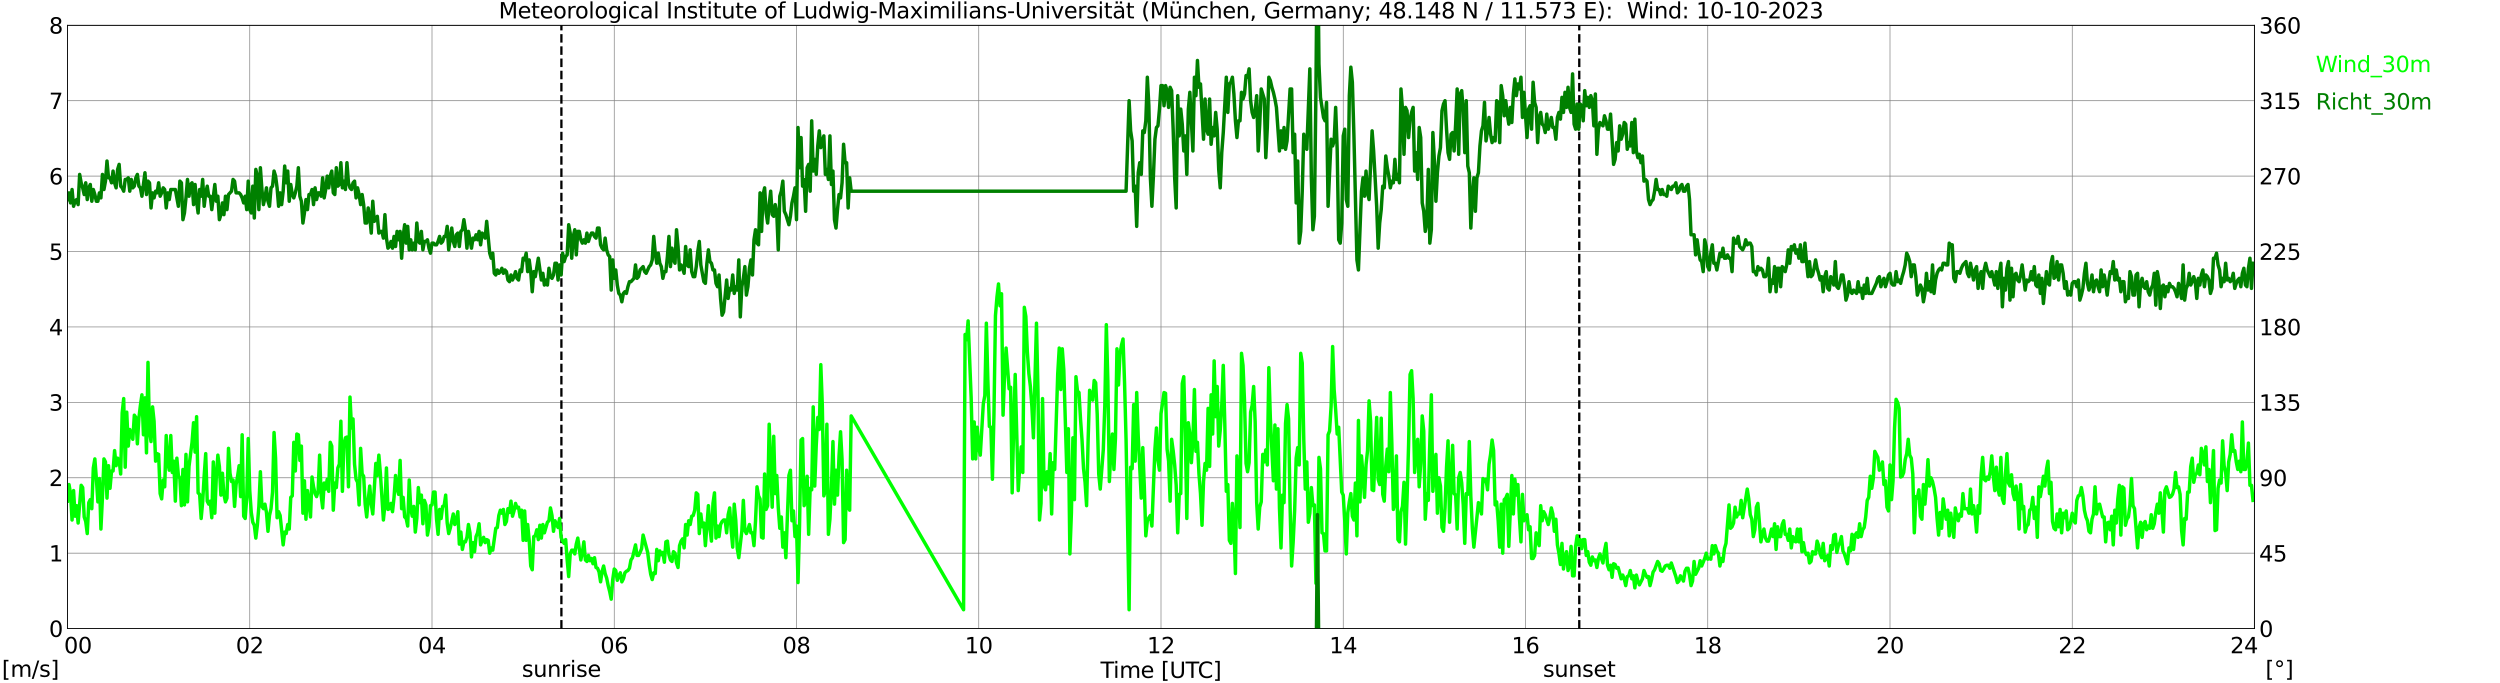 <?xml version="1.0" encoding="utf-8" standalone="no"?>
<!DOCTYPE svg PUBLIC "-//W3C//DTD SVG 1.1//EN"
  "http://www.w3.org/Graphics/SVG/1.1/DTD/svg11.dtd">
<svg xmlns:xlink="http://www.w3.org/1999/xlink" width="1085.4pt" height="296.64pt" viewBox="0 0 1085.4 296.64" xmlns="http://www.w3.org/2000/svg" version="1.1">
 <defs>
  <style type="text/css">*{stroke-linejoin: round; stroke-linecap: butt}</style>
 </defs>
 <g id="figure_1">
  <g id="patch_1">
   <path d="M 0 296.64 
L 1085.4 296.64 
L 1085.4 0 
L 0 0 
z
" style="fill: #ffffff"/>
  </g>
  <g id="axes_1">
   <g id="patch_2">
    <path d="M 29.306 272.909 
L 978.814 272.909 
L 978.814 10.976 
L 29.306 10.976 
z
" style="fill: #ffffff"/>
   </g>
   <g id="patch_3">
    <path d="M 978.814 272.909 
L 978.814 272.909 
L 978.814 10.976 
L 978.814 10.976 
z
" clip-path="url(#p8fc96e70b5)" style="fill: #d3d3d3; opacity: 0.25; stroke: #d3d3d3; stroke-linejoin: miter"/>
   </g>
   <g id="matplotlib.axis_1">
    <g id="xtick_1">
     <g id="line2d_1">
      <path d="M 29.306 272.909 
L 29.306 10.976 
" clip-path="url(#p8fc96e70b5)" style="fill: none; stroke: #808080; stroke-width: 0.3; stroke-linecap: square"/>
     </g>
     <g id="line2d_2"/>
     <g id="text_1">
      <!--    00 -->
      <g transform="translate(18.733 283.627) scale(0.095 -0.095)">
       <defs>
        <path id="DejaVuSans-20" transform="scale(0.016)"/>
        <path id="DejaVuSans-30" d="M 2034 4250 
Q 1547 4250 1301 3770 
Q 1056 3291 1056 2328 
Q 1056 1369 1301 889 
Q 1547 409 2034 409 
Q 2525 409 2770 889 
Q 3016 1369 3016 2328 
Q 3016 3291 2770 3770 
Q 2525 4250 2034 4250 
z
M 2034 4750 
Q 2819 4750 3233 4129 
Q 3647 3509 3647 2328 
Q 3647 1150 3233 529 
Q 2819 -91 2034 -91 
Q 1250 -91 836 529 
Q 422 1150 422 2328 
Q 422 3509 836 4129 
Q 1250 4750 2034 4750 
z
" transform="scale(0.016)"/>
       </defs>
       <use xlink:href="#DejaVuSans-20"/>
       <use xlink:href="#DejaVuSans-20" transform="translate(31.787 0)"/>
       <use xlink:href="#DejaVuSans-20" transform="translate(63.574 0)"/>
       <use xlink:href="#DejaVuSans-30" transform="translate(95.361 0)"/>
       <use xlink:href="#DejaVuSans-30" transform="translate(158.984 0)"/>
      </g>
     </g>
    </g>
    <g id="xtick_2">
     <g id="line2d_3">
      <path d="M 108.431 272.909 
L 108.431 10.976 
" clip-path="url(#p8fc96e70b5)" style="fill: none; stroke: #808080; stroke-width: 0.3; stroke-linecap: square"/>
     </g>
     <g id="line2d_4"/>
     <g id="text_2">
      <!-- 02 -->
      <g transform="translate(102.387 283.627) scale(0.095 -0.095)">
       <defs>
        <path id="DejaVuSans-32" d="M 1228 531 
L 3431 531 
L 3431 0 
L 469 0 
L 469 531 
Q 828 903 1448 1529 
Q 2069 2156 2228 2338 
Q 2531 2678 2651 2914 
Q 2772 3150 2772 3378 
Q 2772 3750 2511 3984 
Q 2250 4219 1831 4219 
Q 1534 4219 1204 4116 
Q 875 4013 500 3803 
L 500 4441 
Q 881 4594 1212 4672 
Q 1544 4750 1819 4750 
Q 2544 4750 2975 4387 
Q 3406 4025 3406 3419 
Q 3406 3131 3298 2873 
Q 3191 2616 2906 2266 
Q 2828 2175 2409 1742 
Q 1991 1309 1228 531 
z
" transform="scale(0.016)"/>
       </defs>
       <use xlink:href="#DejaVuSans-30"/>
       <use xlink:href="#DejaVuSans-32" transform="translate(63.623 0)"/>
      </g>
     </g>
    </g>
    <g id="xtick_3">
     <g id="line2d_5">
      <path d="M 187.557 272.909 
L 187.557 10.976 
" clip-path="url(#p8fc96e70b5)" style="fill: none; stroke: #808080; stroke-width: 0.3; stroke-linecap: square"/>
     </g>
     <g id="line2d_6"/>
     <g id="text_3">
      <!-- 04 -->
      <g transform="translate(181.513 283.627) scale(0.095 -0.095)">
       <defs>
        <path id="DejaVuSans-34" d="M 2419 4116 
L 825 1625 
L 2419 1625 
L 2419 4116 
z
M 2253 4666 
L 3047 4666 
L 3047 1625 
L 3713 1625 
L 3713 1100 
L 3047 1100 
L 3047 0 
L 2419 0 
L 2419 1100 
L 313 1100 
L 313 1709 
L 2253 4666 
z
" transform="scale(0.016)"/>
       </defs>
       <use xlink:href="#DejaVuSans-30"/>
       <use xlink:href="#DejaVuSans-34" transform="translate(63.623 0)"/>
      </g>
     </g>
    </g>
    <g id="xtick_4">
     <g id="line2d_7">
      <path d="M 266.683 272.909 
L 266.683 10.976 
" clip-path="url(#p8fc96e70b5)" style="fill: none; stroke: #808080; stroke-width: 0.3; stroke-linecap: square"/>
     </g>
     <g id="line2d_8"/>
     <g id="text_4">
      <!-- 06 -->
      <g transform="translate(260.638 283.627) scale(0.095 -0.095)">
       <defs>
        <path id="DejaVuSans-36" d="M 2113 2584 
Q 1688 2584 1439 2293 
Q 1191 2003 1191 1497 
Q 1191 994 1439 701 
Q 1688 409 2113 409 
Q 2538 409 2786 701 
Q 3034 994 3034 1497 
Q 3034 2003 2786 2293 
Q 2538 2584 2113 2584 
z
M 3366 4563 
L 3366 3988 
Q 3128 4100 2886 4159 
Q 2644 4219 2406 4219 
Q 1781 4219 1451 3797 
Q 1122 3375 1075 2522 
Q 1259 2794 1537 2939 
Q 1816 3084 2150 3084 
Q 2853 3084 3261 2657 
Q 3669 2231 3669 1497 
Q 3669 778 3244 343 
Q 2819 -91 2113 -91 
Q 1303 -91 875 529 
Q 447 1150 447 2328 
Q 447 3434 972 4092 
Q 1497 4750 2381 4750 
Q 2619 4750 2861 4703 
Q 3103 4656 3366 4563 
z
" transform="scale(0.016)"/>
       </defs>
       <use xlink:href="#DejaVuSans-30"/>
       <use xlink:href="#DejaVuSans-36" transform="translate(63.623 0)"/>
      </g>
     </g>
    </g>
    <g id="xtick_5">
     <g id="line2d_9">
      <path d="M 345.808 272.909 
L 345.808 10.976 
" clip-path="url(#p8fc96e70b5)" style="fill: none; stroke: #808080; stroke-width: 0.3; stroke-linecap: square"/>
     </g>
     <g id="line2d_10"/>
     <g id="text_5">
      <!-- 08 -->
      <g transform="translate(339.764 283.627) scale(0.095 -0.095)">
       <defs>
        <path id="DejaVuSans-38" d="M 2034 2216 
Q 1584 2216 1326 1975 
Q 1069 1734 1069 1313 
Q 1069 891 1326 650 
Q 1584 409 2034 409 
Q 2484 409 2743 651 
Q 3003 894 3003 1313 
Q 3003 1734 2745 1975 
Q 2488 2216 2034 2216 
z
M 1403 2484 
Q 997 2584 770 2862 
Q 544 3141 544 3541 
Q 544 4100 942 4425 
Q 1341 4750 2034 4750 
Q 2731 4750 3128 4425 
Q 3525 4100 3525 3541 
Q 3525 3141 3298 2862 
Q 3072 2584 2669 2484 
Q 3125 2378 3379 2068 
Q 3634 1759 3634 1313 
Q 3634 634 3220 271 
Q 2806 -91 2034 -91 
Q 1263 -91 848 271 
Q 434 634 434 1313 
Q 434 1759 690 2068 
Q 947 2378 1403 2484 
z
M 1172 3481 
Q 1172 3119 1398 2916 
Q 1625 2713 2034 2713 
Q 2441 2713 2670 2916 
Q 2900 3119 2900 3481 
Q 2900 3844 2670 4047 
Q 2441 4250 2034 4250 
Q 1625 4250 1398 4047 
Q 1172 3844 1172 3481 
z
" transform="scale(0.016)"/>
       </defs>
       <use xlink:href="#DejaVuSans-30"/>
       <use xlink:href="#DejaVuSans-38" transform="translate(63.623 0)"/>
      </g>
     </g>
    </g>
    <g id="xtick_6">
     <g id="line2d_11">
      <path d="M 424.934 272.909 
L 424.934 10.976 
" clip-path="url(#p8fc96e70b5)" style="fill: none; stroke: #808080; stroke-width: 0.3; stroke-linecap: square"/>
     </g>
     <g id="line2d_12"/>
     <g id="text_6">
      <!-- 10 -->
      <g transform="translate(418.89 283.627) scale(0.095 -0.095)">
       <defs>
        <path id="DejaVuSans-31" d="M 794 531 
L 1825 531 
L 1825 4091 
L 703 3866 
L 703 4441 
L 1819 4666 
L 2450 4666 
L 2450 531 
L 3481 531 
L 3481 0 
L 794 0 
L 794 531 
z
" transform="scale(0.016)"/>
       </defs>
       <use xlink:href="#DejaVuSans-31"/>
       <use xlink:href="#DejaVuSans-30" transform="translate(63.623 0)"/>
      </g>
     </g>
    </g>
    <g id="xtick_7">
     <g id="line2d_13">
      <path d="M 504.06 272.909 
L 504.06 10.976 
" clip-path="url(#p8fc96e70b5)" style="fill: none; stroke: #808080; stroke-width: 0.3; stroke-linecap: square"/>
     </g>
     <g id="line2d_14"/>
     <g id="text_7">
      <!-- 12 -->
      <g transform="translate(498.015 283.627) scale(0.095 -0.095)">
       <use xlink:href="#DejaVuSans-31"/>
       <use xlink:href="#DejaVuSans-32" transform="translate(63.623 0)"/>
      </g>
     </g>
    </g>
    <g id="xtick_8">
     <g id="line2d_15">
      <path d="M 583.185 272.909 
L 583.185 10.976 
" clip-path="url(#p8fc96e70b5)" style="fill: none; stroke: #808080; stroke-width: 0.3; stroke-linecap: square"/>
     </g>
     <g id="line2d_16"/>
     <g id="text_8">
      <!-- 14 -->
      <g transform="translate(577.141 283.627) scale(0.095 -0.095)">
       <use xlink:href="#DejaVuSans-31"/>
       <use xlink:href="#DejaVuSans-34" transform="translate(63.623 0)"/>
      </g>
     </g>
    </g>
    <g id="xtick_9">
     <g id="line2d_17">
      <path d="M 662.311 272.909 
L 662.311 10.976 
" clip-path="url(#p8fc96e70b5)" style="fill: none; stroke: #808080; stroke-width: 0.3; stroke-linecap: square"/>
     </g>
     <g id="line2d_18"/>
     <g id="text_9">
      <!-- 16 -->
      <g transform="translate(656.267 283.627) scale(0.095 -0.095)">
       <use xlink:href="#DejaVuSans-31"/>
       <use xlink:href="#DejaVuSans-36" transform="translate(63.623 0)"/>
      </g>
     </g>
    </g>
    <g id="xtick_10">
     <g id="line2d_19">
      <path d="M 741.437 272.909 
L 741.437 10.976 
" clip-path="url(#p8fc96e70b5)" style="fill: none; stroke: #808080; stroke-width: 0.3; stroke-linecap: square"/>
     </g>
     <g id="line2d_20"/>
     <g id="text_10">
      <!-- 18 -->
      <g transform="translate(735.392 283.627) scale(0.095 -0.095)">
       <use xlink:href="#DejaVuSans-31"/>
       <use xlink:href="#DejaVuSans-38" transform="translate(63.623 0)"/>
      </g>
     </g>
    </g>
    <g id="xtick_11">
     <g id="line2d_21">
      <path d="M 820.562 272.909 
L 820.562 10.976 
" clip-path="url(#p8fc96e70b5)" style="fill: none; stroke: #808080; stroke-width: 0.3; stroke-linecap: square"/>
     </g>
     <g id="line2d_22"/>
     <g id="text_11">
      <!-- 20 -->
      <g transform="translate(814.518 283.627) scale(0.095 -0.095)">
       <use xlink:href="#DejaVuSans-32"/>
       <use xlink:href="#DejaVuSans-30" transform="translate(63.623 0)"/>
      </g>
     </g>
    </g>
    <g id="xtick_12">
     <g id="line2d_23">
      <path d="M 899.688 272.909 
L 899.688 10.976 
" clip-path="url(#p8fc96e70b5)" style="fill: none; stroke: #808080; stroke-width: 0.3; stroke-linecap: square"/>
     </g>
     <g id="line2d_24"/>
     <g id="text_12">
      <!-- 22 -->
      <g transform="translate(893.644 283.627) scale(0.095 -0.095)">
       <use xlink:href="#DejaVuSans-32"/>
       <use xlink:href="#DejaVuSans-32" transform="translate(63.623 0)"/>
      </g>
     </g>
    </g>
    <g id="xtick_13">
     <g id="line2d_25">
      <path d="M 978.814 272.909 
L 978.814 10.976 
" clip-path="url(#p8fc96e70b5)" style="fill: none; stroke: #808080; stroke-width: 0.3; stroke-linecap: square"/>
     </g>
     <g id="line2d_26"/>
     <g id="text_13">
      <!-- 24    -->
      <g transform="translate(968.241 283.627) scale(0.095 -0.095)">
       <use xlink:href="#DejaVuSans-32"/>
       <use xlink:href="#DejaVuSans-34" transform="translate(63.623 0)"/>
       <use xlink:href="#DejaVuSans-20" transform="translate(127.246 0)"/>
       <use xlink:href="#DejaVuSans-20" transform="translate(159.033 0)"/>
       <use xlink:href="#DejaVuSans-20" transform="translate(190.82 0)"/>
      </g>
     </g>
    </g>
    <g id="text_14">
     <!-- Time [UTC] -->
     <g transform="translate(477.806 294.322) scale(0.095 -0.095)">
      <defs>
       <path id="DejaVuSans-54" d="M -19 4666 
L 3928 4666 
L 3928 4134 
L 2272 4134 
L 2272 0 
L 1638 0 
L 1638 4134 
L -19 4134 
L -19 4666 
z
" transform="scale(0.016)"/>
       <path id="DejaVuSans-69" d="M 603 3500 
L 1178 3500 
L 1178 0 
L 603 0 
L 603 3500 
z
M 603 4863 
L 1178 4863 
L 1178 4134 
L 603 4134 
L 603 4863 
z
" transform="scale(0.016)"/>
       <path id="DejaVuSans-6d" d="M 3328 2828 
Q 3544 3216 3844 3400 
Q 4144 3584 4550 3584 
Q 5097 3584 5394 3201 
Q 5691 2819 5691 2113 
L 5691 0 
L 5113 0 
L 5113 2094 
Q 5113 2597 4934 2840 
Q 4756 3084 4391 3084 
Q 3944 3084 3684 2787 
Q 3425 2491 3425 1978 
L 3425 0 
L 2847 0 
L 2847 2094 
Q 2847 2600 2669 2842 
Q 2491 3084 2119 3084 
Q 1678 3084 1418 2786 
Q 1159 2488 1159 1978 
L 1159 0 
L 581 0 
L 581 3500 
L 1159 3500 
L 1159 2956 
Q 1356 3278 1631 3431 
Q 1906 3584 2284 3584 
Q 2666 3584 2933 3390 
Q 3200 3197 3328 2828 
z
" transform="scale(0.016)"/>
       <path id="DejaVuSans-65" d="M 3597 1894 
L 3597 1613 
L 953 1613 
Q 991 1019 1311 708 
Q 1631 397 2203 397 
Q 2534 397 2845 478 
Q 3156 559 3463 722 
L 3463 178 
Q 3153 47 2828 -22 
Q 2503 -91 2169 -91 
Q 1331 -91 842 396 
Q 353 884 353 1716 
Q 353 2575 817 3079 
Q 1281 3584 2069 3584 
Q 2775 3584 3186 3129 
Q 3597 2675 3597 1894 
z
M 3022 2063 
Q 3016 2534 2758 2815 
Q 2500 3097 2075 3097 
Q 1594 3097 1305 2825 
Q 1016 2553 972 2059 
L 3022 2063 
z
" transform="scale(0.016)"/>
       <path id="DejaVuSans-5b" d="M 550 4863 
L 1875 4863 
L 1875 4416 
L 1125 4416 
L 1125 -397 
L 1875 -397 
L 1875 -844 
L 550 -844 
L 550 4863 
z
" transform="scale(0.016)"/>
       <path id="DejaVuSans-55" d="M 556 4666 
L 1191 4666 
L 1191 1831 
Q 1191 1081 1462 751 
Q 1734 422 2344 422 
Q 2950 422 3222 751 
Q 3494 1081 3494 1831 
L 3494 4666 
L 4128 4666 
L 4128 1753 
Q 4128 841 3676 375 
Q 3225 -91 2344 -91 
Q 1459 -91 1007 375 
Q 556 841 556 1753 
L 556 4666 
z
" transform="scale(0.016)"/>
       <path id="DejaVuSans-43" d="M 4122 4306 
L 4122 3641 
Q 3803 3938 3442 4084 
Q 3081 4231 2675 4231 
Q 1875 4231 1450 3742 
Q 1025 3253 1025 2328 
Q 1025 1406 1450 917 
Q 1875 428 2675 428 
Q 3081 428 3442 575 
Q 3803 722 4122 1019 
L 4122 359 
Q 3791 134 3420 21 
Q 3050 -91 2638 -91 
Q 1578 -91 968 557 
Q 359 1206 359 2328 
Q 359 3453 968 4101 
Q 1578 4750 2638 4750 
Q 3056 4750 3426 4639 
Q 3797 4528 4122 4306 
z
" transform="scale(0.016)"/>
       <path id="DejaVuSans-5d" d="M 1947 4863 
L 1947 -844 
L 622 -844 
L 622 -397 
L 1369 -397 
L 1369 4416 
L 622 4416 
L 622 4863 
L 1947 4863 
z
" transform="scale(0.016)"/>
      </defs>
      <use xlink:href="#DejaVuSans-54"/>
      <use xlink:href="#DejaVuSans-69" transform="translate(57.959 0)"/>
      <use xlink:href="#DejaVuSans-6d" transform="translate(85.742 0)"/>
      <use xlink:href="#DejaVuSans-65" transform="translate(183.154 0)"/>
      <use xlink:href="#DejaVuSans-20" transform="translate(244.678 0)"/>
      <use xlink:href="#DejaVuSans-5b" transform="translate(276.465 0)"/>
      <use xlink:href="#DejaVuSans-55" transform="translate(315.479 0)"/>
      <use xlink:href="#DejaVuSans-54" transform="translate(388.672 0)"/>
      <use xlink:href="#DejaVuSans-43" transform="translate(443.881 0)"/>
      <use xlink:href="#DejaVuSans-5d" transform="translate(513.705 0)"/>
     </g>
    </g>
   </g>
   <g id="matplotlib.axis_2">
    <g id="ytick_1">
     <g id="line2d_27">
      <path d="M 29.306 272.909 
L 978.814 272.909 
" clip-path="url(#p8fc96e70b5)" style="fill: none; stroke: #808080; stroke-width: 0.3; stroke-linecap: square"/>
     </g>
     <g id="line2d_28"/>
     <g id="text_15">
      <!-- 0 -->
      <g transform="translate(21.261 276.518) scale(0.095 -0.095)">
       <use xlink:href="#DejaVuSans-30"/>
      </g>
     </g>
    </g>
    <g id="ytick_2">
     <g id="line2d_29">
      <path d="M 29.306 240.167 
L 978.814 240.167 
" clip-path="url(#p8fc96e70b5)" style="fill: none; stroke: #808080; stroke-width: 0.3; stroke-linecap: square"/>
     </g>
     <g id="line2d_30"/>
     <g id="text_16">
      <!-- 1 -->
      <g transform="translate(21.261 243.776) scale(0.095 -0.095)">
       <use xlink:href="#DejaVuSans-31"/>
      </g>
     </g>
    </g>
    <g id="ytick_3">
     <g id="line2d_31">
      <path d="M 29.306 207.426 
L 978.814 207.426 
" clip-path="url(#p8fc96e70b5)" style="fill: none; stroke: #808080; stroke-width: 0.3; stroke-linecap: square"/>
     </g>
     <g id="line2d_32"/>
     <g id="text_17">
      <!-- 2 -->
      <g transform="translate(21.261 211.035) scale(0.095 -0.095)">
       <use xlink:href="#DejaVuSans-32"/>
      </g>
     </g>
    </g>
    <g id="ytick_4">
     <g id="line2d_33">
      <path d="M 29.306 174.684 
L 978.814 174.684 
" clip-path="url(#p8fc96e70b5)" style="fill: none; stroke: #808080; stroke-width: 0.3; stroke-linecap: square"/>
     </g>
     <g id="line2d_34"/>
     <g id="text_18">
      <!-- 3 -->
      <g transform="translate(21.261 178.293) scale(0.095 -0.095)">
       <defs>
        <path id="DejaVuSans-33" d="M 2597 2516 
Q 3050 2419 3304 2112 
Q 3559 1806 3559 1356 
Q 3559 666 3084 287 
Q 2609 -91 1734 -91 
Q 1441 -91 1130 -33 
Q 819 25 488 141 
L 488 750 
Q 750 597 1062 519 
Q 1375 441 1716 441 
Q 2309 441 2620 675 
Q 2931 909 2931 1356 
Q 2931 1769 2642 2001 
Q 2353 2234 1838 2234 
L 1294 2234 
L 1294 2753 
L 1863 2753 
Q 2328 2753 2575 2939 
Q 2822 3125 2822 3475 
Q 2822 3834 2567 4026 
Q 2313 4219 1838 4219 
Q 1578 4219 1281 4162 
Q 984 4106 628 3988 
L 628 4550 
Q 988 4650 1302 4700 
Q 1616 4750 1894 4750 
Q 2613 4750 3031 4423 
Q 3450 4097 3450 3541 
Q 3450 3153 3228 2886 
Q 3006 2619 2597 2516 
z
" transform="scale(0.016)"/>
       </defs>
       <use xlink:href="#DejaVuSans-33"/>
      </g>
     </g>
    </g>
    <g id="ytick_5">
     <g id="line2d_35">
      <path d="M 29.306 141.942 
L 978.814 141.942 
" clip-path="url(#p8fc96e70b5)" style="fill: none; stroke: #808080; stroke-width: 0.3; stroke-linecap: square"/>
     </g>
     <g id="line2d_36"/>
     <g id="text_19">
      <!-- 4 -->
      <g transform="translate(21.261 145.551) scale(0.095 -0.095)">
       <use xlink:href="#DejaVuSans-34"/>
      </g>
     </g>
    </g>
    <g id="ytick_6">
     <g id="line2d_37">
      <path d="M 29.306 109.201 
L 978.814 109.201 
" clip-path="url(#p8fc96e70b5)" style="fill: none; stroke: #808080; stroke-width: 0.3; stroke-linecap: square"/>
     </g>
     <g id="line2d_38"/>
     <g id="text_20">
      <!-- 5 -->
      <g transform="translate(21.261 112.81) scale(0.095 -0.095)">
       <defs>
        <path id="DejaVuSans-35" d="M 691 4666 
L 3169 4666 
L 3169 4134 
L 1269 4134 
L 1269 2991 
Q 1406 3038 1543 3061 
Q 1681 3084 1819 3084 
Q 2600 3084 3056 2656 
Q 3513 2228 3513 1497 
Q 3513 744 3044 326 
Q 2575 -91 1722 -91 
Q 1428 -91 1123 -41 
Q 819 9 494 109 
L 494 744 
Q 775 591 1075 516 
Q 1375 441 1709 441 
Q 2250 441 2565 725 
Q 2881 1009 2881 1497 
Q 2881 1984 2565 2268 
Q 2250 2553 1709 2553 
Q 1456 2553 1204 2497 
Q 953 2441 691 2322 
L 691 4666 
z
" transform="scale(0.016)"/>
       </defs>
       <use xlink:href="#DejaVuSans-35"/>
      </g>
     </g>
    </g>
    <g id="ytick_7">
     <g id="line2d_39">
      <path d="M 29.306 76.459 
L 978.814 76.459 
" clip-path="url(#p8fc96e70b5)" style="fill: none; stroke: #808080; stroke-width: 0.3; stroke-linecap: square"/>
     </g>
     <g id="line2d_40"/>
     <g id="text_21">
      <!-- 6 -->
      <g transform="translate(21.261 80.068) scale(0.095 -0.095)">
       <use xlink:href="#DejaVuSans-36"/>
      </g>
     </g>
    </g>
    <g id="ytick_8">
     <g id="line2d_41">
      <path d="M 29.306 43.717 
L 978.814 43.717 
" clip-path="url(#p8fc96e70b5)" style="fill: none; stroke: #808080; stroke-width: 0.3; stroke-linecap: square"/>
     </g>
     <g id="line2d_42"/>
     <g id="text_22">
      <!-- 7 -->
      <g transform="translate(21.261 47.327) scale(0.095 -0.095)">
       <defs>
        <path id="DejaVuSans-37" d="M 525 4666 
L 3525 4666 
L 3525 4397 
L 1831 0 
L 1172 0 
L 2766 4134 
L 525 4134 
L 525 4666 
z
" transform="scale(0.016)"/>
       </defs>
       <use xlink:href="#DejaVuSans-37"/>
      </g>
     </g>
    </g>
    <g id="ytick_9">
     <g id="line2d_43">
      <path d="M 29.306 10.976 
L 978.814 10.976 
" clip-path="url(#p8fc96e70b5)" style="fill: none; stroke: #808080; stroke-width: 0.3; stroke-linecap: square"/>
     </g>
     <g id="line2d_44"/>
     <g id="text_23">
      <!-- 8 -->
      <g transform="translate(21.261 14.585) scale(0.095 -0.095)">
       <use xlink:href="#DejaVuSans-38"/>
      </g>
     </g>
    </g>
   </g>
   <g id="line2d_45">
    <path d="M 243.736 272.909 
L 243.736 10.976 
" clip-path="url(#p8fc96e70b5)" style="fill: none; stroke-dasharray: 3.7,1.6; stroke-dashoffset: 0; stroke: #000000"/>
   </g>
   <g id="line2d_46">
    <path d="M 685.653 272.909 
L 685.653 10.976 
" clip-path="url(#p8fc96e70b5)" style="fill: none; stroke-dasharray: 3.7,1.6; stroke-dashoffset: 0; stroke: #000000"/>
   </g>
   <g id="line2d_47">
    <path d="M 29.306 217.575 
L 29.965 210.372 
L 30.625 214.301 
L 31.284 225.761 
L 31.943 212.992 
L 32.603 224.124 
L 33.262 219.54 
L 33.921 227.071 
L 35.24 210.7 
L 35.9 211.682 
L 36.559 224.451 
L 37.218 226.416 
L 37.878 231.654 
L 38.537 218.23 
L 39.197 216.921 
L 39.856 220.85 
L 40.515 203.169 
L 41.175 199.24 
L 41.834 207.753 
L 42.493 217.903 
L 43.153 207.753 
L 43.812 229.69 
L 44.472 215.938 
L 45.131 199.24 
L 45.79 200.55 
L 46.45 216.266 
L 47.109 202.187 
L 47.768 212.009 
L 48.428 204.479 
L 49.087 204.479 
L 49.747 195.639 
L 50.406 202.187 
L 51.065 198.913 
L 51.725 199.895 
L 52.384 205.788 
L 53.043 179.268 
L 53.703 173.047 
L 54.362 202.842 
L 55.022 178.94 
L 55.681 193.674 
L 56.34 186.471 
L 57.659 190.727 
L 58.319 180.25 
L 58.978 181.232 
L 59.637 192.692 
L 60.297 181.56 
L 60.956 175.994 
L 61.615 171.41 
L 62.275 188.763 
L 62.934 172.719 
L 63.594 196.621 
L 64.253 157.331 
L 64.912 187.453 
L 65.572 191.71 
L 66.231 176.648 
L 66.89 182.869 
L 67.55 200.222 
L 68.209 196.948 
L 68.869 197.276 
L 69.528 214.301 
L 70.187 216.593 
L 70.847 208.408 
L 71.506 211.355 
L 72.166 189.09 
L 72.825 200.877 
L 73.484 204.151 
L 74.144 189.09 
L 74.803 205.134 
L 75.462 200.222 
L 76.122 217.575 
L 76.781 198.913 
L 77.441 206.443 
L 78.1 207.753 
L 78.759 219.54 
L 79.419 203.824 
L 80.078 219.213 
L 80.737 197.276 
L 81.397 217.903 
L 82.056 202.514 
L 83.375 192.037 
L 84.034 183.524 
L 84.694 196.293 
L 85.353 180.905 
L 86.013 213.974 
L 86.672 214.629 
L 87.331 225.106 
L 87.991 217.903 
L 88.65 206.443 
L 89.309 196.948 
L 89.969 217.575 
L 90.628 218.885 
L 91.288 217.575 
L 91.947 224.779 
L 92.606 200.55 
L 93.266 222.814 
L 93.925 206.771 
L 94.584 197.603 
L 95.244 202.514 
L 95.903 214.956 
L 96.563 205.461 
L 97.222 214.629 
L 97.881 217.903 
L 98.541 216.266 
L 99.2 194.656 
L 99.86 205.461 
L 100.519 209.063 
L 101.178 208.408 
L 101.838 219.867 
L 102.497 210.372 
L 103.156 206.771 
L 103.816 202.187 
L 104.475 215.611 
L 105.135 188.763 
L 105.794 224.124 
L 106.453 225.106 
L 107.113 216.266 
L 107.772 190.4 
L 108.431 212.992 
L 109.091 222.487 
L 109.75 226.743 
L 110.41 228.053 
L 111.069 233.619 
L 111.728 228.053 
L 112.388 219.867 
L 113.047 204.806 
L 113.707 219.867 
L 114.366 220.85 
L 115.025 218.885 
L 115.685 222.487 
L 116.344 230.672 
L 117.003 223.796 
L 117.663 220.85 
L 118.322 213.646 
L 118.982 187.781 
L 119.641 198.913 
L 120.3 224.779 
L 120.96 222.159 
L 121.619 223.796 
L 122.938 236.566 
L 123.597 231 
L 124.257 231.654 
L 124.916 227.725 
L 125.575 229.69 
L 126.235 215.938 
L 126.894 215.284 
L 127.553 192.037 
L 128.213 204.479 
L 128.872 188.435 
L 129.532 188.763 
L 130.191 199.895 
L 130.85 193.674 
L 131.51 222.814 
L 132.169 208.735 
L 132.829 225.433 
L 133.488 212.992 
L 134.147 218.23 
L 134.807 224.451 
L 135.466 207.098 
L 136.125 211.355 
L 136.785 214.301 
L 137.444 215.611 
L 138.104 213.319 
L 138.763 197.603 
L 139.422 214.956 
L 140.082 220.522 
L 140.741 209.717 
L 141.4 212.337 
L 142.06 208.08 
L 142.719 213.319 
L 143.379 192.037 
L 144.038 193.674 
L 144.697 221.504 
L 145.357 209.717 
L 146.016 211.682 
L 146.676 203.169 
L 147.335 201.532 
L 147.994 182.869 
L 148.654 213.319 
L 149.313 192.692 
L 149.972 190.072 
L 150.632 189.745 
L 151.291 211.355 
L 151.951 172.392 
L 152.61 185.816 
L 153.269 181.887 
L 153.929 201.532 
L 154.588 208.08 
L 155.247 209.39 
L 155.907 219.213 
L 156.566 194.656 
L 157.226 205.788 
L 157.885 206.771 
L 158.544 218.885 
L 159.204 224.451 
L 159.863 216.921 
L 160.523 211.027 
L 161.182 218.885 
L 161.841 223.142 
L 163.16 201.205 
L 163.819 206.443 
L 164.479 197.603 
L 165.138 205.461 
L 166.457 225.761 
L 167.116 219.213 
L 167.776 203.169 
L 168.435 221.177 
L 169.094 220.85 
L 169.754 218.558 
L 170.413 222.159 
L 171.073 215.938 
L 171.732 206.443 
L 172.391 212.009 
L 173.051 214.629 
L 173.71 199.895 
L 174.37 220.85 
L 175.029 215.938 
L 175.688 224.451 
L 176.348 225.106 
L 177.007 228.38 
L 177.666 208.408 
L 178.326 220.85 
L 178.985 224.124 
L 179.645 219.867 
L 180.304 231 
L 180.963 225.106 
L 181.623 211.682 
L 182.282 218.23 
L 182.941 214.956 
L 183.601 227.398 
L 184.26 217.248 
L 184.92 219.213 
L 185.579 232.309 
L 186.238 228.708 
L 186.898 219.54 
L 187.557 219.213 
L 188.216 213.646 
L 188.876 213.646 
L 189.535 225.433 
L 190.195 231.982 
L 190.854 221.177 
L 191.513 225.106 
L 192.173 219.867 
L 192.832 219.54 
L 193.492 214.956 
L 194.151 227.071 
L 194.81 231.654 
L 195.47 229.362 
L 196.788 223.142 
L 197.448 227.725 
L 198.107 226.088 
L 198.767 222.159 
L 199.426 236.238 
L 200.085 231 
L 200.745 238.53 
L 201.404 235.256 
L 202.063 235.256 
L 202.723 233.291 
L 203.382 227.725 
L 204.042 231.327 
L 204.701 241.804 
L 205.36 235.583 
L 206.02 239.512 
L 206.679 232.964 
L 207.339 231.327 
L 207.998 227.398 
L 208.657 236.566 
L 209.317 234.601 
L 209.976 233.291 
L 210.635 235.583 
L 211.295 234.274 
L 211.954 234.601 
L 212.614 240.167 
L 213.273 237.875 
L 213.932 238.857 
L 215.251 229.362 
L 215.91 229.035 
L 216.57 223.796 
L 217.229 221.504 
L 217.889 222.814 
L 218.548 221.177 
L 219.207 227.725 
L 219.867 226.416 
L 220.526 220.85 
L 221.186 222.487 
L 221.845 217.575 
L 222.504 224.124 
L 223.164 221.832 
L 223.823 218.558 
L 224.482 220.522 
L 225.142 220.195 
L 225.801 224.451 
L 226.461 221.504 
L 227.12 234.601 
L 227.779 221.832 
L 228.439 234.601 
L 229.098 227.725 
L 229.757 234.601 
L 230.417 245.733 
L 231.076 247.37 
L 231.736 232.964 
L 232.395 232.637 
L 233.054 230.017 
L 233.714 234.274 
L 234.373 228.053 
L 235.033 233.619 
L 235.692 227.725 
L 236.351 231.327 
L 237.67 226.743 
L 238.329 226.088 
L 238.989 220.522 
L 239.648 223.796 
L 240.308 230.672 
L 240.967 226.088 
L 241.626 227.725 
L 242.286 229.035 
L 242.945 225.106 
L 243.604 233.291 
L 244.264 234.928 
L 244.923 235.911 
L 245.583 234.274 
L 246.242 243.114 
L 246.901 250.317 
L 247.561 240.495 
L 248.22 238.857 
L 248.88 238.857 
L 249.539 240.495 
L 250.198 236.238 
L 250.858 233.619 
L 252.176 243.114 
L 252.836 239.84 
L 253.495 235.256 
L 254.155 243.114 
L 254.814 243.769 
L 255.473 241.149 
L 256.133 243.441 
L 256.792 242.459 
L 257.451 244.751 
L 258.111 242.132 
L 258.77 246.388 
L 259.43 246.715 
L 260.089 248.353 
L 260.748 252.609 
L 261.408 248.025 
L 262.067 245.733 
L 262.726 249.007 
L 263.386 250.972 
L 264.045 254.246 
L 264.705 256.865 
L 265.364 260.14 
L 266.023 251.627 
L 266.683 247.043 
L 267.342 247.698 
L 268.002 251.954 
L 268.661 249.99 
L 269.32 248.68 
L 269.98 252.609 
L 270.639 251.299 
L 271.298 248.68 
L 271.958 248.025 
L 272.617 247.698 
L 273.277 246.715 
L 273.936 243.114 
L 274.595 242.132 
L 275.914 236.566 
L 276.573 241.149 
L 277.233 241.149 
L 277.892 239.84 
L 278.552 238.203 
L 279.211 232.309 
L 281.189 239.84 
L 281.849 245.078 
L 282.508 249.335 
L 283.167 251.627 
L 283.827 248.68 
L 284.486 249.007 
L 285.145 238.53 
L 285.805 243.441 
L 286.464 239.185 
L 287.124 240.822 
L 287.783 239.84 
L 288.442 244.096 
L 289.102 235.256 
L 289.761 234.928 
L 290.42 240.822 
L 291.08 243.114 
L 291.739 243.769 
L 292.399 239.512 
L 293.058 240.167 
L 293.717 244.424 
L 294.377 246.388 
L 295.036 236.893 
L 295.696 234.928 
L 296.355 233.946 
L 297.014 237.875 
L 297.674 227.725 
L 298.333 232.309 
L 298.992 226.088 
L 299.652 227.725 
L 300.311 224.124 
L 300.971 223.796 
L 301.63 221.504 
L 302.289 213.974 
L 302.949 214.629 
L 303.608 231.654 
L 304.267 223.142 
L 304.927 228.708 
L 305.586 227.071 
L 306.246 236.893 
L 307.564 219.54 
L 308.224 229.362 
L 308.883 234.928 
L 309.543 218.558 
L 310.202 213.974 
L 310.861 233.619 
L 311.521 228.38 
L 312.18 232.964 
L 312.839 227.725 
L 313.499 226.416 
L 314.158 225.761 
L 314.818 225.761 
L 315.477 231.327 
L 316.136 223.469 
L 316.796 220.522 
L 317.455 230.345 
L 318.114 237.548 
L 318.774 218.885 
L 319.433 225.761 
L 320.093 238.203 
L 320.752 242.132 
L 322.071 230.672 
L 322.73 217.248 
L 323.39 230.345 
L 324.049 231.654 
L 324.708 230.017 
L 325.368 227.725 
L 326.027 231.327 
L 326.686 231.327 
L 327.346 236.893 
L 328.005 226.416 
L 328.665 211.355 
L 329.324 215.284 
L 329.983 216.593 
L 330.643 233.291 
L 331.302 233.619 
L 331.961 205.788 
L 332.621 221.177 
L 333.28 219.54 
L 333.94 184.179 
L 335.258 220.195 
L 335.918 189.418 
L 336.577 214.301 
L 337.236 206.443 
L 337.896 220.522 
L 338.555 229.362 
L 339.215 224.451 
L 339.874 237.548 
L 340.533 231.327 
L 341.193 242.132 
L 342.512 206.443 
L 343.171 204.151 
L 343.83 226.088 
L 344.49 221.832 
L 345.149 232.964 
L 345.808 228.38 
L 346.468 252.936 
L 347.127 228.053 
L 347.787 191.055 
L 348.446 190.4 
L 349.105 219.54 
L 349.765 217.903 
L 350.424 206.771 
L 351.083 231.982 
L 351.743 212.009 
L 352.402 212.664 
L 353.062 176.648 
L 353.721 211.027 
L 354.38 193.347 
L 355.04 181.232 
L 355.699 186.471 
L 356.359 158.313 
L 357.018 175.994 
L 357.677 215.284 
L 358.337 212.992 
L 358.996 184.179 
L 359.655 231.982 
L 360.315 225.433 
L 360.974 211.355 
L 361.634 191.71 
L 362.293 218.885 
L 362.952 204.151 
L 363.612 214.956 
L 364.271 197.93 
L 364.93 187.453 
L 365.59 199.568 
L 366.249 235.583 
L 366.909 234.274 
L 367.568 204.151 
L 368.227 220.195 
L 368.887 221.504 
L 369.546 180.577 
L 418.34 264.723 
L 419 145.216 
L 419.659 147.508 
L 420.318 139.323 
L 421.637 172.719 
L 422.297 199.24 
L 422.956 183.197 
L 423.615 199.24 
L 424.275 185.489 
L 424.934 194.329 
L 425.593 197.603 
L 426.912 175.339 
L 427.572 171.737 
L 428.231 140.305 
L 428.89 165.189 
L 429.55 185.161 
L 430.209 185.489 
L 430.869 208.08 
L 431.528 180.25 
L 432.187 137.031 
L 432.847 128.846 
L 433.506 123.28 
L 434.165 132.775 
L 434.825 127.536 
L 435.484 180.25 
L 436.144 162.569 
L 436.803 151.11 
L 438.122 168.79 
L 438.781 168.136 
L 439.44 213.974 
L 440.1 185.161 
L 440.759 162.569 
L 442.078 212.992 
L 442.737 202.514 
L 443.397 194.001 
L 444.056 205.134 
L 444.716 133.429 
L 445.375 137.358 
L 446.034 152.747 
L 446.694 162.242 
L 447.353 167.808 
L 448.012 176.648 
L 448.672 190.072 
L 449.991 140.305 
L 450.65 169.773 
L 451.309 225.761 
L 451.969 218.558 
L 452.628 173.047 
L 453.287 211.027 
L 453.947 212.664 
L 454.606 204.806 
L 455.266 210.045 
L 455.925 196.948 
L 456.584 223.142 
L 457.244 200.877 
L 457.903 203.824 
L 459.222 162.242 
L 459.881 151.11 
L 460.541 169.118 
L 461.2 151.437 
L 461.859 160.605 
L 463.178 205.134 
L 463.838 186.143 
L 464.497 240.495 
L 465.156 222.814 
L 465.816 190.072 
L 466.475 216.921 
L 467.134 163.552 
L 467.794 169.773 
L 468.453 170.427 
L 469.113 181.887 
L 469.772 191.055 
L 470.431 203.497 
L 471.091 209.39 
L 471.75 219.54 
L 472.409 191.382 
L 473.069 169.445 
L 474.388 173.702 
L 475.047 165.189 
L 475.706 166.171 
L 476.366 179.923 
L 477.025 205.788 
L 477.685 212.337 
L 479.003 195.311 
L 479.663 175.994 
L 480.322 140.96 
L 480.981 165.189 
L 481.641 209.063 
L 482.3 195.966 
L 482.96 188.435 
L 483.619 203.824 
L 484.278 190.4 
L 484.938 151.437 
L 485.597 167.153 
L 486.256 153.729 
L 486.916 149.8 
L 487.575 147.181 
L 488.235 166.171 
L 488.894 191.055 
L 490.213 264.723 
L 490.872 202.842 
L 491.532 203.497 
L 492.191 175.666 
L 492.85 200.222 
L 493.51 170.427 
L 494.169 189.418 
L 495.488 216.266 
L 496.147 194.329 
L 496.807 211.027 
L 497.466 232.637 
L 498.125 226.088 
L 498.785 224.779 
L 499.444 223.796 
L 500.103 228.38 
L 501.422 194.984 
L 502.082 185.816 
L 502.741 199.895 
L 503.4 204.151 
L 504.06 179.595 
L 505.379 170.427 
L 506.038 170.755 
L 506.697 194.984 
L 507.357 200.222 
L 508.016 217.575 
L 508.675 190.727 
L 509.335 195.639 
L 509.994 201.859 
L 510.654 210.7 
L 511.313 231.327 
L 511.972 214.629 
L 512.632 214.301 
L 513.291 166.498 
L 513.95 163.552 
L 514.61 188.435 
L 515.269 225.106 
L 515.929 183.524 
L 516.588 188.435 
L 517.247 200.877 
L 517.907 191.055 
L 518.566 169.118 
L 519.226 195.966 
L 519.885 192.037 
L 520.544 205.788 
L 521.204 214.301 
L 521.863 228.053 
L 522.522 209.063 
L 523.182 201.205 
L 523.841 204.151 
L 524.501 177.303 
L 525.16 202.514 
L 525.819 171.41 
L 526.479 188.435 
L 527.138 156.676 
L 527.797 180.905 
L 528.457 167.808 
L 529.116 193.674 
L 529.776 186.798 
L 530.435 175.994 
L 531.094 158.64 
L 531.754 183.852 
L 532.413 213.319 
L 533.073 210.372 
L 533.732 234.601 
L 534.391 235.911 
L 535.051 218.558 
L 535.71 227.071 
L 536.369 249.007 
L 537.029 197.93 
L 537.688 212.009 
L 538.348 229.035 
L 539.007 153.402 
L 539.666 158.64 
L 540.326 174.356 
L 540.985 201.205 
L 541.644 204.806 
L 542.304 200.877 
L 542.963 178.94 
L 543.623 175.994 
L 544.282 167.808 
L 544.941 183.197 
L 545.601 218.23 
L 546.26 229.69 
L 546.919 220.195 
L 547.579 217.903 
L 548.238 197.276 
L 548.898 200.55 
L 549.557 195.311 
L 550.216 201.859 
L 550.876 159.623 
L 551.535 181.56 
L 552.854 208.735 
L 553.513 184.506 
L 554.173 212.337 
L 554.832 186.143 
L 555.491 220.522 
L 556.151 237.875 
L 556.81 214.956 
L 557.47 218.23 
L 558.129 183.852 
L 558.788 175.666 
L 559.448 181.887 
L 560.107 220.195 
L 560.766 245.733 
L 561.426 235.583 
L 562.085 221.504 
L 562.745 198.913 
L 563.404 194.329 
L 564.063 201.859 
L 564.723 153.402 
L 565.382 157.658 
L 566.042 190.727 
L 566.701 212.337 
L 567.36 200.55 
L 568.02 226.743 
L 568.679 222.814 
L 569.338 211.682 
L 569.998 219.54 
L 570.657 219.213 
L 571.317 253.264 
L 571.976 248.353 
L 572.635 198.585 
L 573.295 203.497 
L 573.954 231.327 
L 574.613 231.654 
L 575.273 239.185 
L 575.932 239.185 
L 576.592 188.763 
L 577.251 187.126 
L 577.91 176.321 
L 578.57 150.455 
L 579.229 169.118 
L 579.889 177.958 
L 580.548 188.435 
L 581.207 185.489 
L 582.526 213.646 
L 583.185 214.956 
L 583.845 226.416 
L 584.504 240.495 
L 585.164 222.487 
L 585.823 217.903 
L 586.482 214.301 
L 587.142 224.124 
L 587.801 225.761 
L 588.46 209.717 
L 589.12 232.637 
L 589.779 182.542 
L 590.439 217.903 
L 591.098 197.93 
L 591.757 206.116 
L 592.417 215.938 
L 593.076 201.859 
L 593.736 195.639 
L 594.395 174.029 
L 595.054 182.869 
L 595.714 212.664 
L 596.373 212.992 
L 597.692 181.232 
L 598.351 208.08 
L 599.011 210.372 
L 599.67 181.56 
L 600.329 214.629 
L 600.989 217.575 
L 601.648 202.187 
L 602.307 194.984 
L 602.967 204.806 
L 603.626 170.427 
L 604.286 192.692 
L 604.945 221.177 
L 605.604 218.23 
L 606.264 197.93 
L 606.923 234.274 
L 607.582 235.256 
L 608.242 222.159 
L 608.901 219.867 
L 609.561 209.39 
L 610.22 236.238 
L 610.879 216.593 
L 611.539 193.347 
L 612.198 162.569 
L 612.858 160.932 
L 613.517 173.047 
L 614.176 205.134 
L 614.836 194.984 
L 615.495 190.727 
L 616.154 211.355 
L 616.814 201.205 
L 617.473 180.577 
L 618.133 187.126 
L 618.792 225.433 
L 619.451 214.301 
L 620.111 217.248 
L 620.77 191.71 
L 621.429 171.41 
L 622.089 213.319 
L 623.408 197.276 
L 624.067 222.814 
L 624.726 207.426 
L 625.386 211.027 
L 626.045 229.035 
L 626.705 230.672 
L 627.364 220.522 
L 628.023 202.842 
L 628.683 191.382 
L 629.342 226.743 
L 630.661 193.347 
L 631.32 214.301 
L 631.98 214.956 
L 632.639 229.69 
L 633.298 207.426 
L 633.958 205.134 
L 634.617 209.717 
L 635.276 219.213 
L 635.936 235.911 
L 636.595 214.301 
L 637.255 214.629 
L 637.914 191.71 
L 638.573 215.611 
L 639.233 229.362 
L 639.892 237.548 
L 641.87 218.23 
L 642.53 219.867 
L 643.189 223.142 
L 643.848 207.753 
L 644.508 209.063 
L 645.167 208.08 
L 645.827 212.664 
L 646.486 201.532 
L 647.145 197.276 
L 647.805 191.055 
L 648.464 195.639 
L 649.123 219.213 
L 649.783 217.903 
L 650.442 226.088 
L 651.102 237.548 
L 651.761 218.885 
L 652.42 240.167 
L 653.08 216.921 
L 653.739 216.266 
L 654.399 214.629 
L 655.058 237.22 
L 656.377 206.443 
L 657.036 223.142 
L 657.695 208.08 
L 658.355 214.956 
L 659.014 210.372 
L 659.674 224.779 
L 660.333 235.256 
L 660.992 214.629 
L 661.652 226.088 
L 662.97 223.469 
L 663.63 230.017 
L 664.289 228.708 
L 664.949 242.459 
L 665.608 242.459 
L 666.267 241.149 
L 666.927 231.327 
L 667.586 234.928 
L 668.246 236.893 
L 668.905 219.54 
L 669.564 226.088 
L 670.224 222.159 
L 670.883 223.469 
L 672.202 227.725 
L 672.861 224.779 
L 673.521 220.522 
L 674.18 223.142 
L 674.839 230.672 
L 675.499 225.433 
L 676.158 236.566 
L 676.817 240.167 
L 677.477 245.078 
L 678.136 235.911 
L 678.796 247.043 
L 679.455 241.804 
L 680.114 239.512 
L 680.774 247.698 
L 681.433 245.733 
L 682.092 237.22 
L 682.752 249.99 
L 683.411 249.99 
L 684.071 237.22 
L 684.73 232.637 
L 685.389 236.566 
L 686.049 234.274 
L 686.708 238.203 
L 687.368 234.274 
L 688.027 234.274 
L 688.686 241.149 
L 689.346 239.512 
L 690.005 244.096 
L 690.664 245.406 
L 691.324 241.804 
L 691.983 243.441 
L 692.643 243.114 
L 693.302 246.388 
L 693.961 242.459 
L 694.621 240.495 
L 695.939 244.424 
L 696.599 239.185 
L 697.258 235.911 
L 697.918 245.406 
L 698.577 247.37 
L 699.236 245.406 
L 699.896 250.644 
L 700.555 244.751 
L 701.215 245.078 
L 701.874 246.715 
L 702.533 246.388 
L 703.852 251.299 
L 704.511 249.662 
L 705.171 251.299 
L 705.83 254.246 
L 706.49 250.317 
L 707.149 249.99 
L 707.808 247.698 
L 708.468 251.299 
L 709.127 249.99 
L 709.786 255.228 
L 710.446 249.662 
L 711.105 252.282 
L 711.765 253.919 
L 713.083 251.299 
L 713.743 247.698 
L 714.402 249.335 
L 715.062 250.644 
L 715.721 250.317 
L 716.38 254.246 
L 717.04 251.627 
L 717.699 248.353 
L 718.358 247.37 
L 719.677 243.769 
L 720.337 244.751 
L 720.996 247.698 
L 721.655 248.025 
L 722.315 247.043 
L 722.974 245.733 
L 723.633 245.406 
L 724.293 245.406 
L 724.952 246.715 
L 725.612 244.424 
L 727.59 250.317 
L 728.249 252.936 
L 728.909 252.282 
L 729.568 249.99 
L 730.227 250.972 
L 730.887 252.282 
L 731.546 248.025 
L 732.205 246.715 
L 732.865 246.715 
L 733.524 249.662 
L 734.184 254.246 
L 734.843 252.282 
L 735.502 243.769 
L 736.162 249.335 
L 737.48 246.715 
L 738.14 243.441 
L 738.799 245.733 
L 740.118 242.459 
L 740.777 240.167 
L 741.437 242.786 
L 742.096 242.459 
L 742.756 242.786 
L 743.415 236.893 
L 744.074 240.495 
L 744.734 236.893 
L 745.393 239.185 
L 746.052 240.167 
L 746.712 245.733 
L 747.371 242.459 
L 748.031 243.769 
L 748.69 238.203 
L 749.349 235.911 
L 750.668 219.213 
L 751.327 229.362 
L 751.987 228.708 
L 752.646 227.071 
L 753.306 220.195 
L 753.965 224.451 
L 754.624 222.814 
L 755.284 223.142 
L 755.943 217.248 
L 756.602 224.779 
L 758.581 212.337 
L 759.24 216.593 
L 759.899 223.469 
L 760.559 225.433 
L 761.218 232.964 
L 761.878 230.017 
L 762.537 220.195 
L 763.196 218.558 
L 764.515 235.256 
L 765.174 231.982 
L 765.834 229.69 
L 766.493 233.619 
L 767.153 234.928 
L 767.812 234.928 
L 768.471 232.637 
L 769.131 229.69 
L 769.79 232.964 
L 770.449 227.398 
L 771.109 238.53 
L 771.768 228.708 
L 772.428 232.964 
L 773.087 232.964 
L 773.746 227.725 
L 774.406 226.088 
L 775.065 231.982 
L 775.725 231.982 
L 776.384 234.601 
L 777.043 229.69 
L 777.703 237.875 
L 778.362 232.964 
L 779.021 234.928 
L 779.681 235.256 
L 780.34 229.69 
L 781 235.256 
L 781.659 229.69 
L 782.318 239.512 
L 782.978 235.583 
L 783.637 239.512 
L 784.296 240.822 
L 784.956 240.167 
L 785.615 244.424 
L 786.275 243.769 
L 786.934 239.512 
L 787.593 240.495 
L 788.253 240.495 
L 788.912 234.928 
L 789.572 236.893 
L 790.231 240.495 
L 790.89 242.132 
L 791.55 235.911 
L 792.209 243.441 
L 792.868 242.132 
L 793.528 241.149 
L 794.187 245.733 
L 794.847 236.893 
L 795.506 238.53 
L 796.165 232.309 
L 796.825 231.982 
L 797.484 239.84 
L 798.143 236.893 
L 798.803 235.583 
L 799.462 232.964 
L 800.122 239.185 
L 800.781 240.495 
L 802.1 244.751 
L 802.759 237.875 
L 803.419 239.185 
L 804.078 231.982 
L 804.737 238.53 
L 805.397 232.309 
L 806.056 231.327 
L 806.715 233.291 
L 807.375 227.398 
L 808.034 232.964 
L 808.694 230.017 
L 809.353 229.035 
L 810.012 224.451 
L 810.672 217.248 
L 811.331 215.938 
L 811.99 206.771 
L 812.65 212.009 
L 813.309 207.753 
L 813.969 195.966 
L 815.287 198.585 
L 815.947 204.151 
L 816.606 203.169 
L 817.265 200.55 
L 817.925 210.372 
L 818.584 208.735 
L 819.244 220.195 
L 819.903 221.832 
L 820.562 201.859 
L 821.222 216.921 
L 821.881 208.735 
L 822.541 185.816 
L 823.2 173.374 
L 823.859 174.684 
L 824.519 177.303 
L 825.178 207.098 
L 825.837 206.771 
L 826.497 205.134 
L 827.156 199.568 
L 827.816 196.948 
L 828.475 190.727 
L 829.134 197.603 
L 829.794 198.913 
L 830.453 205.788 
L 831.112 231.327 
L 831.772 215.611 
L 832.431 216.266 
L 833.091 212.664 
L 833.75 224.124 
L 834.409 225.433 
L 835.069 210.372 
L 835.728 218.885 
L 836.388 211.027 
L 837.047 199.568 
L 837.706 211.027 
L 838.366 207.426 
L 839.025 209.063 
L 839.684 212.009 
L 840.344 215.938 
L 841.003 225.106 
L 841.663 232.309 
L 842.322 222.487 
L 842.981 229.362 
L 843.641 216.593 
L 844.3 221.504 
L 844.959 225.433 
L 845.619 221.504 
L 846.278 232.637 
L 846.938 222.814 
L 847.597 228.708 
L 848.256 233.291 
L 848.916 220.522 
L 849.575 224.124 
L 850.235 226.088 
L 850.894 223.142 
L 851.553 224.124 
L 852.213 214.301 
L 852.872 220.85 
L 854.191 220.85 
L 854.85 222.814 
L 855.51 212.337 
L 856.169 223.142 
L 856.828 219.54 
L 857.488 223.469 
L 858.147 231 
L 858.806 219.54 
L 859.466 222.814 
L 860.125 206.116 
L 860.785 198.585 
L 861.444 208.08 
L 862.103 208.735 
L 862.763 207.098 
L 863.422 208.08 
L 864.082 204.806 
L 864.741 197.93 
L 865.4 206.443 
L 866.06 212.992 
L 866.719 202.842 
L 867.378 212.009 
L 868.038 214.956 
L 868.697 198.585 
L 869.357 216.593 
L 870.016 218.558 
L 870.675 206.116 
L 871.335 196.948 
L 871.994 209.717 
L 872.653 211.027 
L 873.313 206.116 
L 873.972 214.301 
L 874.632 216.921 
L 875.291 211.027 
L 875.95 215.938 
L 876.61 229.69 
L 877.269 210.372 
L 877.929 220.85 
L 878.588 219.867 
L 879.247 231 
L 879.907 228.38 
L 880.566 227.725 
L 881.225 221.504 
L 881.885 220.85 
L 882.544 215.938 
L 883.204 225.106 
L 883.863 220.195 
L 884.522 233.291 
L 885.182 211.355 
L 885.841 215.611 
L 886.5 211.682 
L 887.16 206.771 
L 887.819 211.027 
L 888.479 203.824 
L 889.138 200.222 
L 889.797 214.301 
L 890.457 209.39 
L 891.116 226.416 
L 891.775 229.362 
L 892.435 230.017 
L 893.094 223.142 
L 893.754 228.708 
L 894.413 221.177 
L 895.072 231.327 
L 895.732 222.814 
L 896.391 224.779 
L 897.051 221.832 
L 897.71 230.017 
L 898.369 229.362 
L 899.029 226.416 
L 899.688 222.814 
L 900.347 226.088 
L 901.007 227.071 
L 901.666 217.248 
L 902.326 215.284 
L 902.985 214.956 
L 903.644 211.682 
L 904.304 215.284 
L 904.963 221.504 
L 905.622 224.451 
L 906.282 226.088 
L 906.941 230.672 
L 907.601 231.327 
L 908.26 225.433 
L 908.919 223.142 
L 909.579 211.355 
L 910.238 223.142 
L 910.898 219.213 
L 911.557 218.885 
L 912.876 224.451 
L 913.535 224.451 
L 914.194 235.256 
L 914.854 227.071 
L 915.513 226.743 
L 916.173 230.017 
L 916.832 224.124 
L 917.491 236.566 
L 918.151 221.504 
L 918.81 227.071 
L 919.469 216.593 
L 920.129 210.7 
L 920.788 232.309 
L 921.448 211.355 
L 922.107 212.009 
L 922.766 228.053 
L 923.426 225.433 
L 924.085 224.451 
L 924.745 219.213 
L 925.404 207.753 
L 926.063 219.54 
L 926.723 220.85 
L 928.041 237.875 
L 928.701 229.035 
L 929.36 226.743 
L 930.02 233.291 
L 930.679 227.398 
L 931.338 226.416 
L 931.998 230.017 
L 932.657 228.38 
L 933.316 229.362 
L 933.976 223.469 
L 934.635 229.362 
L 935.295 227.398 
L 935.954 222.487 
L 936.613 218.885 
L 937.273 222.814 
L 937.932 213.974 
L 938.592 221.177 
L 939.251 231 
L 939.91 212.992 
L 940.57 211.355 
L 941.888 215.938 
L 942.548 215.611 
L 943.207 214.629 
L 943.867 212.337 
L 944.526 205.134 
L 945.185 211.682 
L 945.845 211.355 
L 946.504 214.629 
L 947.163 230.345 
L 947.823 236.566 
L 948.482 225.106 
L 949.142 225.433 
L 949.801 213.646 
L 950.46 213.646 
L 951.12 202.514 
L 951.779 198.913 
L 952.438 209.39 
L 953.098 206.116 
L 953.757 205.461 
L 954.417 201.859 
L 955.076 206.116 
L 955.735 194.656 
L 956.395 196.948 
L 957.054 201.859 
L 957.714 194.001 
L 958.373 209.063 
L 959.032 203.824 
L 959.692 218.23 
L 960.351 208.408 
L 961.01 195.639 
L 961.67 230.345 
L 962.329 230.017 
L 962.989 212.009 
L 963.648 208.408 
L 964.307 209.717 
L 964.967 191.382 
L 965.626 202.187 
L 966.285 205.134 
L 966.945 212.992 
L 967.604 200.55 
L 968.264 197.276 
L 968.923 188.763 
L 969.582 195.966 
L 970.242 195.639 
L 970.901 200.55 
L 971.561 203.824 
L 972.22 200.222 
L 972.879 204.806 
L 973.539 183.197 
L 974.198 203.824 
L 974.857 203.824 
L 975.517 200.55 
L 976.176 192.364 
L 976.836 210.7 
L 977.495 210.7 
L 978.154 217.248 
L 978.154 217.248 
" clip-path="url(#p8fc96e70b5)" style="fill: none; stroke: #00ff00; stroke-width: 1.5; stroke-linecap: square"/>
   </g>
   <g id="patch_4">
    <path d="M 29.306 272.909 
L 29.306 10.976 
" style="fill: none; stroke: #000000; stroke-width: 0.3; stroke-linejoin: miter; stroke-linecap: square"/>
   </g>
   <g id="patch_5">
    <path d="M 978.814 272.909 
L 978.814 10.976 
" style="fill: none; stroke: #000000; stroke-width: 0.3; stroke-linejoin: miter; stroke-linecap: square"/>
   </g>
   <g id="patch_6">
    <path d="M 29.306 272.909 
L 978.814 272.909 
" style="fill: none; stroke: #000000; stroke-width: 0.3; stroke-linejoin: miter; stroke-linecap: square"/>
   </g>
   <g id="patch_7">
    <path d="M 29.306 10.976 
L 978.814 10.976 
" style="fill: none; stroke: #000000; stroke-width: 0.3; stroke-linejoin: miter; stroke-linecap: square"/>
   </g>
   <g id="text_24">
    <!-- sunrise -->
    <g transform="translate(226.572 293.863) scale(0.095 -0.095)">
     <defs>
      <path id="DejaVuSans-73" d="M 2834 3397 
L 2834 2853 
Q 2591 2978 2328 3040 
Q 2066 3103 1784 3103 
Q 1356 3103 1142 2972 
Q 928 2841 928 2578 
Q 928 2378 1081 2264 
Q 1234 2150 1697 2047 
L 1894 2003 
Q 2506 1872 2764 1633 
Q 3022 1394 3022 966 
Q 3022 478 2636 193 
Q 2250 -91 1575 -91 
Q 1294 -91 989 -36 
Q 684 19 347 128 
L 347 722 
Q 666 556 975 473 
Q 1284 391 1588 391 
Q 1994 391 2212 530 
Q 2431 669 2431 922 
Q 2431 1156 2273 1281 
Q 2116 1406 1581 1522 
L 1381 1569 
Q 847 1681 609 1914 
Q 372 2147 372 2553 
Q 372 3047 722 3315 
Q 1072 3584 1716 3584 
Q 2034 3584 2315 3537 
Q 2597 3491 2834 3397 
z
" transform="scale(0.016)"/>
      <path id="DejaVuSans-75" d="M 544 1381 
L 544 3500 
L 1119 3500 
L 1119 1403 
Q 1119 906 1312 657 
Q 1506 409 1894 409 
Q 2359 409 2629 706 
Q 2900 1003 2900 1516 
L 2900 3500 
L 3475 3500 
L 3475 0 
L 2900 0 
L 2900 538 
Q 2691 219 2414 64 
Q 2138 -91 1772 -91 
Q 1169 -91 856 284 
Q 544 659 544 1381 
z
M 1991 3584 
L 1991 3584 
z
" transform="scale(0.016)"/>
      <path id="DejaVuSans-6e" d="M 3513 2113 
L 3513 0 
L 2938 0 
L 2938 2094 
Q 2938 2591 2744 2837 
Q 2550 3084 2163 3084 
Q 1697 3084 1428 2787 
Q 1159 2491 1159 1978 
L 1159 0 
L 581 0 
L 581 3500 
L 1159 3500 
L 1159 2956 
Q 1366 3272 1645 3428 
Q 1925 3584 2291 3584 
Q 2894 3584 3203 3211 
Q 3513 2838 3513 2113 
z
" transform="scale(0.016)"/>
      <path id="DejaVuSans-72" d="M 2631 2963 
Q 2534 3019 2420 3045 
Q 2306 3072 2169 3072 
Q 1681 3072 1420 2755 
Q 1159 2438 1159 1844 
L 1159 0 
L 581 0 
L 581 3500 
L 1159 3500 
L 1159 2956 
Q 1341 3275 1631 3429 
Q 1922 3584 2338 3584 
Q 2397 3584 2469 3576 
Q 2541 3569 2628 3553 
L 2631 2963 
z
" transform="scale(0.016)"/>
     </defs>
     <use xlink:href="#DejaVuSans-73"/>
     <use xlink:href="#DejaVuSans-75" transform="translate(52.1 0)"/>
     <use xlink:href="#DejaVuSans-6e" transform="translate(115.479 0)"/>
     <use xlink:href="#DejaVuSans-72" transform="translate(178.857 0)"/>
     <use xlink:href="#DejaVuSans-69" transform="translate(219.971 0)"/>
     <use xlink:href="#DejaVuSans-73" transform="translate(247.754 0)"/>
     <use xlink:href="#DejaVuSans-65" transform="translate(299.854 0)"/>
    </g>
   </g>
   <g id="text_25">
    <!-- sunset -->
    <g transform="translate(669.899 293.863) scale(0.095 -0.095)">
     <defs>
      <path id="DejaVuSans-74" d="M 1172 4494 
L 1172 3500 
L 2356 3500 
L 2356 3053 
L 1172 3053 
L 1172 1153 
Q 1172 725 1289 603 
Q 1406 481 1766 481 
L 2356 481 
L 2356 0 
L 1766 0 
Q 1100 0 847 248 
Q 594 497 594 1153 
L 594 3053 
L 172 3053 
L 172 3500 
L 594 3500 
L 594 4494 
L 1172 4494 
z
" transform="scale(0.016)"/>
     </defs>
     <use xlink:href="#DejaVuSans-73"/>
     <use xlink:href="#DejaVuSans-75" transform="translate(52.1 0)"/>
     <use xlink:href="#DejaVuSans-6e" transform="translate(115.479 0)"/>
     <use xlink:href="#DejaVuSans-73" transform="translate(178.857 0)"/>
     <use xlink:href="#DejaVuSans-65" transform="translate(230.957 0)"/>
     <use xlink:href="#DejaVuSans-74" transform="translate(292.48 0)"/>
    </g>
   </g>
   <g id="text_26">
    <!-- [m/s] -->
    <g transform="translate(0.821 293.863) scale(0.095 -0.095)">
     <defs>
      <path id="DejaVuSans-2f" d="M 1625 4666 
L 2156 4666 
L 531 -594 
L 0 -594 
L 1625 4666 
z
" transform="scale(0.016)"/>
     </defs>
     <use xlink:href="#DejaVuSans-5b"/>
     <use xlink:href="#DejaVuSans-6d" transform="translate(39.014 0)"/>
     <use xlink:href="#DejaVuSans-2f" transform="translate(136.426 0)"/>
     <use xlink:href="#DejaVuSans-73" transform="translate(170.117 0)"/>
     <use xlink:href="#DejaVuSans-5d" transform="translate(222.217 0)"/>
    </g>
   </g>
   <g id="text_27">
    <!-- Wind_30m -->
    <g style="fill: #00ff00" transform="translate(1005.4 31.291) scale(0.095 -0.095)">
     <defs>
      <path id="DejaVuSans-57" d="M 213 4666 
L 850 4666 
L 1831 722 
L 2809 4666 
L 3519 4666 
L 4500 722 
L 5478 4666 
L 6119 4666 
L 4947 0 
L 4153 0 
L 3169 4050 
L 2175 0 
L 1381 0 
L 213 4666 
z
" transform="scale(0.016)"/>
      <path id="DejaVuSans-64" d="M 2906 2969 
L 2906 4863 
L 3481 4863 
L 3481 0 
L 2906 0 
L 2906 525 
Q 2725 213 2448 61 
Q 2172 -91 1784 -91 
Q 1150 -91 751 415 
Q 353 922 353 1747 
Q 353 2572 751 3078 
Q 1150 3584 1784 3584 
Q 2172 3584 2448 3432 
Q 2725 3281 2906 2969 
z
M 947 1747 
Q 947 1113 1208 752 
Q 1469 391 1925 391 
Q 2381 391 2643 752 
Q 2906 1113 2906 1747 
Q 2906 2381 2643 2742 
Q 2381 3103 1925 3103 
Q 1469 3103 1208 2742 
Q 947 2381 947 1747 
z
" transform="scale(0.016)"/>
      <path id="DejaVuSans-5f" d="M 3263 -1063 
L 3263 -1509 
L -63 -1509 
L -63 -1063 
L 3263 -1063 
z
" transform="scale(0.016)"/>
     </defs>
     <use xlink:href="#DejaVuSans-57"/>
     <use xlink:href="#DejaVuSans-69" transform="translate(96.627 0)"/>
     <use xlink:href="#DejaVuSans-6e" transform="translate(124.41 0)"/>
     <use xlink:href="#DejaVuSans-64" transform="translate(187.789 0)"/>
     <use xlink:href="#DejaVuSans-5f" transform="translate(251.266 0)"/>
     <use xlink:href="#DejaVuSans-33" transform="translate(301.266 0)"/>
     <use xlink:href="#DejaVuSans-30" transform="translate(364.889 0)"/>
     <use xlink:href="#DejaVuSans-6d" transform="translate(428.512 0)"/>
    </g>
   </g>
   <g id="text_28">
    <!-- Richt_30m -->
    <g style="fill: #008000" transform="translate(1005.4 47.531) scale(0.095 -0.095)">
     <defs>
      <path id="DejaVuSans-52" d="M 2841 2188 
Q 3044 2119 3236 1894 
Q 3428 1669 3622 1275 
L 4263 0 
L 3584 0 
L 2988 1197 
Q 2756 1666 2539 1819 
Q 2322 1972 1947 1972 
L 1259 1972 
L 1259 0 
L 628 0 
L 628 4666 
L 2053 4666 
Q 2853 4666 3247 4331 
Q 3641 3997 3641 3322 
Q 3641 2881 3436 2590 
Q 3231 2300 2841 2188 
z
M 1259 4147 
L 1259 2491 
L 2053 2491 
Q 2509 2491 2742 2702 
Q 2975 2913 2975 3322 
Q 2975 3731 2742 3939 
Q 2509 4147 2053 4147 
L 1259 4147 
z
" transform="scale(0.016)"/>
      <path id="DejaVuSans-63" d="M 3122 3366 
L 3122 2828 
Q 2878 2963 2633 3030 
Q 2388 3097 2138 3097 
Q 1578 3097 1268 2742 
Q 959 2388 959 1747 
Q 959 1106 1268 751 
Q 1578 397 2138 397 
Q 2388 397 2633 464 
Q 2878 531 3122 666 
L 3122 134 
Q 2881 22 2623 -34 
Q 2366 -91 2075 -91 
Q 1284 -91 818 406 
Q 353 903 353 1747 
Q 353 2603 823 3093 
Q 1294 3584 2113 3584 
Q 2378 3584 2631 3529 
Q 2884 3475 3122 3366 
z
" transform="scale(0.016)"/>
      <path id="DejaVuSans-68" d="M 3513 2113 
L 3513 0 
L 2938 0 
L 2938 2094 
Q 2938 2591 2744 2837 
Q 2550 3084 2163 3084 
Q 1697 3084 1428 2787 
Q 1159 2491 1159 1978 
L 1159 0 
L 581 0 
L 581 4863 
L 1159 4863 
L 1159 2956 
Q 1366 3272 1645 3428 
Q 1925 3584 2291 3584 
Q 2894 3584 3203 3211 
Q 3513 2838 3513 2113 
z
" transform="scale(0.016)"/>
     </defs>
     <use xlink:href="#DejaVuSans-52"/>
     <use xlink:href="#DejaVuSans-69" transform="translate(69.482 0)"/>
     <use xlink:href="#DejaVuSans-63" transform="translate(97.266 0)"/>
     <use xlink:href="#DejaVuSans-68" transform="translate(152.246 0)"/>
     <use xlink:href="#DejaVuSans-74" transform="translate(215.625 0)"/>
     <use xlink:href="#DejaVuSans-5f" transform="translate(254.834 0)"/>
     <use xlink:href="#DejaVuSans-33" transform="translate(304.834 0)"/>
     <use xlink:href="#DejaVuSans-30" transform="translate(368.457 0)"/>
     <use xlink:href="#DejaVuSans-6d" transform="translate(432.08 0)"/>
    </g>
   </g>
   <g id="text_29">
    <!-- Meteorological Institute of Ludwig-Maximilians-Universität (München, Germany; 48.148 N / 11.573 E):  Wind: 10-10-2023 -->
    <g transform="translate(216.524 7.976) scale(0.095 -0.095)">
     <defs>
      <path id="DejaVuSans-4d" d="M 628 4666 
L 1569 4666 
L 2759 1491 
L 3956 4666 
L 4897 4666 
L 4897 0 
L 4281 0 
L 4281 4097 
L 3078 897 
L 2444 897 
L 1241 4097 
L 1241 0 
L 628 0 
L 628 4666 
z
" transform="scale(0.016)"/>
      <path id="DejaVuSans-6f" d="M 1959 3097 
Q 1497 3097 1228 2736 
Q 959 2375 959 1747 
Q 959 1119 1226 758 
Q 1494 397 1959 397 
Q 2419 397 2687 759 
Q 2956 1122 2956 1747 
Q 2956 2369 2687 2733 
Q 2419 3097 1959 3097 
z
M 1959 3584 
Q 2709 3584 3137 3096 
Q 3566 2609 3566 1747 
Q 3566 888 3137 398 
Q 2709 -91 1959 -91 
Q 1206 -91 779 398 
Q 353 888 353 1747 
Q 353 2609 779 3096 
Q 1206 3584 1959 3584 
z
" transform="scale(0.016)"/>
      <path id="DejaVuSans-6c" d="M 603 4863 
L 1178 4863 
L 1178 0 
L 603 0 
L 603 4863 
z
" transform="scale(0.016)"/>
      <path id="DejaVuSans-67" d="M 2906 1791 
Q 2906 2416 2648 2759 
Q 2391 3103 1925 3103 
Q 1463 3103 1205 2759 
Q 947 2416 947 1791 
Q 947 1169 1205 825 
Q 1463 481 1925 481 
Q 2391 481 2648 825 
Q 2906 1169 2906 1791 
z
M 3481 434 
Q 3481 -459 3084 -895 
Q 2688 -1331 1869 -1331 
Q 1566 -1331 1297 -1286 
Q 1028 -1241 775 -1147 
L 775 -588 
Q 1028 -725 1275 -790 
Q 1522 -856 1778 -856 
Q 2344 -856 2625 -561 
Q 2906 -266 2906 331 
L 2906 616 
Q 2728 306 2450 153 
Q 2172 0 1784 0 
Q 1141 0 747 490 
Q 353 981 353 1791 
Q 353 2603 747 3093 
Q 1141 3584 1784 3584 
Q 2172 3584 2450 3431 
Q 2728 3278 2906 2969 
L 2906 3500 
L 3481 3500 
L 3481 434 
z
" transform="scale(0.016)"/>
      <path id="DejaVuSans-61" d="M 2194 1759 
Q 1497 1759 1228 1600 
Q 959 1441 959 1056 
Q 959 750 1161 570 
Q 1363 391 1709 391 
Q 2188 391 2477 730 
Q 2766 1069 2766 1631 
L 2766 1759 
L 2194 1759 
z
M 3341 1997 
L 3341 0 
L 2766 0 
L 2766 531 
Q 2569 213 2275 61 
Q 1981 -91 1556 -91 
Q 1019 -91 701 211 
Q 384 513 384 1019 
Q 384 1609 779 1909 
Q 1175 2209 1959 2209 
L 2766 2209 
L 2766 2266 
Q 2766 2663 2505 2880 
Q 2244 3097 1772 3097 
Q 1472 3097 1187 3025 
Q 903 2953 641 2809 
L 641 3341 
Q 956 3463 1253 3523 
Q 1550 3584 1831 3584 
Q 2591 3584 2966 3190 
Q 3341 2797 3341 1997 
z
" transform="scale(0.016)"/>
      <path id="DejaVuSans-49" d="M 628 4666 
L 1259 4666 
L 1259 0 
L 628 0 
L 628 4666 
z
" transform="scale(0.016)"/>
      <path id="DejaVuSans-66" d="M 2375 4863 
L 2375 4384 
L 1825 4384 
Q 1516 4384 1395 4259 
Q 1275 4134 1275 3809 
L 1275 3500 
L 2222 3500 
L 2222 3053 
L 1275 3053 
L 1275 0 
L 697 0 
L 697 3053 
L 147 3053 
L 147 3500 
L 697 3500 
L 697 3744 
Q 697 4328 969 4595 
Q 1241 4863 1831 4863 
L 2375 4863 
z
" transform="scale(0.016)"/>
      <path id="DejaVuSans-4c" d="M 628 4666 
L 1259 4666 
L 1259 531 
L 3531 531 
L 3531 0 
L 628 0 
L 628 4666 
z
" transform="scale(0.016)"/>
      <path id="DejaVuSans-77" d="M 269 3500 
L 844 3500 
L 1563 769 
L 2278 3500 
L 2956 3500 
L 3675 769 
L 4391 3500 
L 4966 3500 
L 4050 0 
L 3372 0 
L 2619 2869 
L 1863 0 
L 1184 0 
L 269 3500 
z
" transform="scale(0.016)"/>
      <path id="DejaVuSans-2d" d="M 313 2009 
L 1997 2009 
L 1997 1497 
L 313 1497 
L 313 2009 
z
" transform="scale(0.016)"/>
      <path id="DejaVuSans-78" d="M 3513 3500 
L 2247 1797 
L 3578 0 
L 2900 0 
L 1881 1375 
L 863 0 
L 184 0 
L 1544 1831 
L 300 3500 
L 978 3500 
L 1906 2253 
L 2834 3500 
L 3513 3500 
z
" transform="scale(0.016)"/>
      <path id="DejaVuSans-76" d="M 191 3500 
L 800 3500 
L 1894 563 
L 2988 3500 
L 3597 3500 
L 2284 0 
L 1503 0 
L 191 3500 
z
" transform="scale(0.016)"/>
      <path id="DejaVuSans-e4" d="M 2194 1759 
Q 1497 1759 1228 1600 
Q 959 1441 959 1056 
Q 959 750 1161 570 
Q 1363 391 1709 391 
Q 2188 391 2477 730 
Q 2766 1069 2766 1631 
L 2766 1759 
L 2194 1759 
z
M 3341 1997 
L 3341 0 
L 2766 0 
L 2766 531 
Q 2569 213 2275 61 
Q 1981 -91 1556 -91 
Q 1019 -91 701 211 
Q 384 513 384 1019 
Q 384 1609 779 1909 
Q 1175 2209 1959 2209 
L 2766 2209 
L 2766 2266 
Q 2766 2663 2505 2880 
Q 2244 3097 1772 3097 
Q 1472 3097 1187 3025 
Q 903 2953 641 2809 
L 641 3341 
Q 956 3463 1253 3523 
Q 1550 3584 1831 3584 
Q 2591 3584 2966 3190 
Q 3341 2797 3341 1997 
z
M 2150 4850 
L 2784 4850 
L 2784 4219 
L 2150 4219 
L 2150 4850 
z
M 928 4850 
L 1562 4850 
L 1562 4219 
L 928 4219 
L 928 4850 
z
" transform="scale(0.016)"/>
      <path id="DejaVuSans-28" d="M 1984 4856 
Q 1566 4138 1362 3434 
Q 1159 2731 1159 2009 
Q 1159 1288 1364 580 
Q 1569 -128 1984 -844 
L 1484 -844 
Q 1016 -109 783 600 
Q 550 1309 550 2009 
Q 550 2706 781 3412 
Q 1013 4119 1484 4856 
L 1984 4856 
z
" transform="scale(0.016)"/>
      <path id="DejaVuSans-fc" d="M 544 1381 
L 544 3500 
L 1119 3500 
L 1119 1403 
Q 1119 906 1312 657 
Q 1506 409 1894 409 
Q 2359 409 2629 706 
Q 2900 1003 2900 1516 
L 2900 3500 
L 3475 3500 
L 3475 0 
L 2900 0 
L 2900 538 
Q 2691 219 2414 64 
Q 2138 -91 1772 -91 
Q 1169 -91 856 284 
Q 544 659 544 1381 
z
M 1991 3584 
L 1991 3584 
z
M 2278 4850 
L 2912 4850 
L 2912 4219 
L 2278 4219 
L 2278 4850 
z
M 1056 4850 
L 1690 4850 
L 1690 4219 
L 1056 4219 
L 1056 4850 
z
" transform="scale(0.016)"/>
      <path id="DejaVuSans-2c" d="M 750 794 
L 1409 794 
L 1409 256 
L 897 -744 
L 494 -744 
L 750 256 
L 750 794 
z
" transform="scale(0.016)"/>
      <path id="DejaVuSans-47" d="M 3809 666 
L 3809 1919 
L 2778 1919 
L 2778 2438 
L 4434 2438 
L 4434 434 
Q 4069 175 3628 42 
Q 3188 -91 2688 -91 
Q 1594 -91 976 548 
Q 359 1188 359 2328 
Q 359 3472 976 4111 
Q 1594 4750 2688 4750 
Q 3144 4750 3555 4637 
Q 3966 4525 4313 4306 
L 4313 3634 
Q 3963 3931 3569 4081 
Q 3175 4231 2741 4231 
Q 1884 4231 1454 3753 
Q 1025 3275 1025 2328 
Q 1025 1384 1454 906 
Q 1884 428 2741 428 
Q 3075 428 3337 486 
Q 3600 544 3809 666 
z
" transform="scale(0.016)"/>
      <path id="DejaVuSans-79" d="M 2059 -325 
Q 1816 -950 1584 -1140 
Q 1353 -1331 966 -1331 
L 506 -1331 
L 506 -850 
L 844 -850 
Q 1081 -850 1212 -737 
Q 1344 -625 1503 -206 
L 1606 56 
L 191 3500 
L 800 3500 
L 1894 763 
L 2988 3500 
L 3597 3500 
L 2059 -325 
z
" transform="scale(0.016)"/>
      <path id="DejaVuSans-3b" d="M 750 3309 
L 1409 3309 
L 1409 2516 
L 750 2516 
L 750 3309 
z
M 750 794 
L 1409 794 
L 1409 256 
L 897 -744 
L 494 -744 
L 750 256 
L 750 794 
z
" transform="scale(0.016)"/>
      <path id="DejaVuSans-2e" d="M 684 794 
L 1344 794 
L 1344 0 
L 684 0 
L 684 794 
z
" transform="scale(0.016)"/>
      <path id="DejaVuSans-4e" d="M 628 4666 
L 1478 4666 
L 3547 763 
L 3547 4666 
L 4159 4666 
L 4159 0 
L 3309 0 
L 1241 3903 
L 1241 0 
L 628 0 
L 628 4666 
z
" transform="scale(0.016)"/>
      <path id="DejaVuSans-45" d="M 628 4666 
L 3578 4666 
L 3578 4134 
L 1259 4134 
L 1259 2753 
L 3481 2753 
L 3481 2222 
L 1259 2222 
L 1259 531 
L 3634 531 
L 3634 0 
L 628 0 
L 628 4666 
z
" transform="scale(0.016)"/>
      <path id="DejaVuSans-29" d="M 513 4856 
L 1013 4856 
Q 1481 4119 1714 3412 
Q 1947 2706 1947 2009 
Q 1947 1309 1714 600 
Q 1481 -109 1013 -844 
L 513 -844 
Q 928 -128 1133 580 
Q 1338 1288 1338 2009 
Q 1338 2731 1133 3434 
Q 928 4138 513 4856 
z
" transform="scale(0.016)"/>
      <path id="DejaVuSans-3a" d="M 750 794 
L 1409 794 
L 1409 0 
L 750 0 
L 750 794 
z
M 750 3309 
L 1409 3309 
L 1409 2516 
L 750 2516 
L 750 3309 
z
" transform="scale(0.016)"/>
     </defs>
     <use xlink:href="#DejaVuSans-4d"/>
     <use xlink:href="#DejaVuSans-65" transform="translate(86.279 0)"/>
     <use xlink:href="#DejaVuSans-74" transform="translate(147.803 0)"/>
     <use xlink:href="#DejaVuSans-65" transform="translate(187.012 0)"/>
     <use xlink:href="#DejaVuSans-6f" transform="translate(248.535 0)"/>
     <use xlink:href="#DejaVuSans-72" transform="translate(309.717 0)"/>
     <use xlink:href="#DejaVuSans-6f" transform="translate(348.58 0)"/>
     <use xlink:href="#DejaVuSans-6c" transform="translate(409.762 0)"/>
     <use xlink:href="#DejaVuSans-6f" transform="translate(437.545 0)"/>
     <use xlink:href="#DejaVuSans-67" transform="translate(498.727 0)"/>
     <use xlink:href="#DejaVuSans-69" transform="translate(562.203 0)"/>
     <use xlink:href="#DejaVuSans-63" transform="translate(589.986 0)"/>
     <use xlink:href="#DejaVuSans-61" transform="translate(644.967 0)"/>
     <use xlink:href="#DejaVuSans-6c" transform="translate(706.246 0)"/>
     <use xlink:href="#DejaVuSans-20" transform="translate(734.029 0)"/>
     <use xlink:href="#DejaVuSans-49" transform="translate(765.816 0)"/>
     <use xlink:href="#DejaVuSans-6e" transform="translate(795.309 0)"/>
     <use xlink:href="#DejaVuSans-73" transform="translate(858.688 0)"/>
     <use xlink:href="#DejaVuSans-74" transform="translate(910.787 0)"/>
     <use xlink:href="#DejaVuSans-69" transform="translate(949.996 0)"/>
     <use xlink:href="#DejaVuSans-74" transform="translate(977.779 0)"/>
     <use xlink:href="#DejaVuSans-75" transform="translate(1016.988 0)"/>
     <use xlink:href="#DejaVuSans-74" transform="translate(1080.367 0)"/>
     <use xlink:href="#DejaVuSans-65" transform="translate(1119.576 0)"/>
     <use xlink:href="#DejaVuSans-20" transform="translate(1181.1 0)"/>
     <use xlink:href="#DejaVuSans-6f" transform="translate(1212.887 0)"/>
     <use xlink:href="#DejaVuSans-66" transform="translate(1274.068 0)"/>
     <use xlink:href="#DejaVuSans-20" transform="translate(1309.273 0)"/>
     <use xlink:href="#DejaVuSans-4c" transform="translate(1341.061 0)"/>
     <use xlink:href="#DejaVuSans-75" transform="translate(1395.023 0)"/>
     <use xlink:href="#DejaVuSans-64" transform="translate(1458.402 0)"/>
     <use xlink:href="#DejaVuSans-77" transform="translate(1521.879 0)"/>
     <use xlink:href="#DejaVuSans-69" transform="translate(1603.666 0)"/>
     <use xlink:href="#DejaVuSans-67" transform="translate(1631.449 0)"/>
     <use xlink:href="#DejaVuSans-2d" transform="translate(1694.926 0)"/>
     <use xlink:href="#DejaVuSans-4d" transform="translate(1731.01 0)"/>
     <use xlink:href="#DejaVuSans-61" transform="translate(1817.289 0)"/>
     <use xlink:href="#DejaVuSans-78" transform="translate(1878.568 0)"/>
     <use xlink:href="#DejaVuSans-69" transform="translate(1937.748 0)"/>
     <use xlink:href="#DejaVuSans-6d" transform="translate(1965.531 0)"/>
     <use xlink:href="#DejaVuSans-69" transform="translate(2062.943 0)"/>
     <use xlink:href="#DejaVuSans-6c" transform="translate(2090.727 0)"/>
     <use xlink:href="#DejaVuSans-69" transform="translate(2118.51 0)"/>
     <use xlink:href="#DejaVuSans-61" transform="translate(2146.293 0)"/>
     <use xlink:href="#DejaVuSans-6e" transform="translate(2207.572 0)"/>
     <use xlink:href="#DejaVuSans-73" transform="translate(2270.951 0)"/>
     <use xlink:href="#DejaVuSans-2d" transform="translate(2323.051 0)"/>
     <use xlink:href="#DejaVuSans-55" transform="translate(2359.135 0)"/>
     <use xlink:href="#DejaVuSans-6e" transform="translate(2432.328 0)"/>
     <use xlink:href="#DejaVuSans-69" transform="translate(2495.707 0)"/>
     <use xlink:href="#DejaVuSans-76" transform="translate(2523.49 0)"/>
     <use xlink:href="#DejaVuSans-65" transform="translate(2582.67 0)"/>
     <use xlink:href="#DejaVuSans-72" transform="translate(2644.193 0)"/>
     <use xlink:href="#DejaVuSans-73" transform="translate(2685.307 0)"/>
     <use xlink:href="#DejaVuSans-69" transform="translate(2737.406 0)"/>
     <use xlink:href="#DejaVuSans-74" transform="translate(2765.189 0)"/>
     <use xlink:href="#DejaVuSans-e4" transform="translate(2804.398 0)"/>
     <use xlink:href="#DejaVuSans-74" transform="translate(2865.678 0)"/>
     <use xlink:href="#DejaVuSans-20" transform="translate(2904.887 0)"/>
     <use xlink:href="#DejaVuSans-28" transform="translate(2936.674 0)"/>
     <use xlink:href="#DejaVuSans-4d" transform="translate(2975.688 0)"/>
     <use xlink:href="#DejaVuSans-fc" transform="translate(3061.967 0)"/>
     <use xlink:href="#DejaVuSans-6e" transform="translate(3125.346 0)"/>
     <use xlink:href="#DejaVuSans-63" transform="translate(3188.725 0)"/>
     <use xlink:href="#DejaVuSans-68" transform="translate(3243.705 0)"/>
     <use xlink:href="#DejaVuSans-65" transform="translate(3307.084 0)"/>
     <use xlink:href="#DejaVuSans-6e" transform="translate(3368.607 0)"/>
     <use xlink:href="#DejaVuSans-2c" transform="translate(3431.986 0)"/>
     <use xlink:href="#DejaVuSans-20" transform="translate(3463.773 0)"/>
     <use xlink:href="#DejaVuSans-47" transform="translate(3495.561 0)"/>
     <use xlink:href="#DejaVuSans-65" transform="translate(3573.051 0)"/>
     <use xlink:href="#DejaVuSans-72" transform="translate(3634.574 0)"/>
     <use xlink:href="#DejaVuSans-6d" transform="translate(3673.938 0)"/>
     <use xlink:href="#DejaVuSans-61" transform="translate(3771.35 0)"/>
     <use xlink:href="#DejaVuSans-6e" transform="translate(3832.629 0)"/>
     <use xlink:href="#DejaVuSans-79" transform="translate(3896.008 0)"/>
     <use xlink:href="#DejaVuSans-3b" transform="translate(3955.188 0)"/>
     <use xlink:href="#DejaVuSans-20" transform="translate(3988.879 0)"/>
     <use xlink:href="#DejaVuSans-34" transform="translate(4020.666 0)"/>
     <use xlink:href="#DejaVuSans-38" transform="translate(4084.289 0)"/>
     <use xlink:href="#DejaVuSans-2e" transform="translate(4147.912 0)"/>
     <use xlink:href="#DejaVuSans-31" transform="translate(4179.699 0)"/>
     <use xlink:href="#DejaVuSans-34" transform="translate(4243.322 0)"/>
     <use xlink:href="#DejaVuSans-38" transform="translate(4306.945 0)"/>
     <use xlink:href="#DejaVuSans-20" transform="translate(4370.568 0)"/>
     <use xlink:href="#DejaVuSans-4e" transform="translate(4402.355 0)"/>
     <use xlink:href="#DejaVuSans-20" transform="translate(4477.16 0)"/>
     <use xlink:href="#DejaVuSans-2f" transform="translate(4508.947 0)"/>
     <use xlink:href="#DejaVuSans-20" transform="translate(4542.639 0)"/>
     <use xlink:href="#DejaVuSans-31" transform="translate(4574.426 0)"/>
     <use xlink:href="#DejaVuSans-31" transform="translate(4638.049 0)"/>
     <use xlink:href="#DejaVuSans-2e" transform="translate(4701.672 0)"/>
     <use xlink:href="#DejaVuSans-35" transform="translate(4733.459 0)"/>
     <use xlink:href="#DejaVuSans-37" transform="translate(4797.082 0)"/>
     <use xlink:href="#DejaVuSans-33" transform="translate(4860.705 0)"/>
     <use xlink:href="#DejaVuSans-20" transform="translate(4924.328 0)"/>
     <use xlink:href="#DejaVuSans-45" transform="translate(4956.115 0)"/>
     <use xlink:href="#DejaVuSans-29" transform="translate(5019.299 0)"/>
     <use xlink:href="#DejaVuSans-3a" transform="translate(5058.312 0)"/>
     <use xlink:href="#DejaVuSans-20" transform="translate(5092.004 0)"/>
     <use xlink:href="#DejaVuSans-20" transform="translate(5123.791 0)"/>
     <use xlink:href="#DejaVuSans-57" transform="translate(5155.578 0)"/>
     <use xlink:href="#DejaVuSans-69" transform="translate(5252.205 0)"/>
     <use xlink:href="#DejaVuSans-6e" transform="translate(5279.988 0)"/>
     <use xlink:href="#DejaVuSans-64" transform="translate(5343.367 0)"/>
     <use xlink:href="#DejaVuSans-3a" transform="translate(5406.844 0)"/>
     <use xlink:href="#DejaVuSans-20" transform="translate(5440.535 0)"/>
     <use xlink:href="#DejaVuSans-31" transform="translate(5472.322 0)"/>
     <use xlink:href="#DejaVuSans-30" transform="translate(5535.945 0)"/>
     <use xlink:href="#DejaVuSans-2d" transform="translate(5599.568 0)"/>
     <use xlink:href="#DejaVuSans-31" transform="translate(5635.652 0)"/>
     <use xlink:href="#DejaVuSans-30" transform="translate(5699.275 0)"/>
     <use xlink:href="#DejaVuSans-2d" transform="translate(5762.898 0)"/>
     <use xlink:href="#DejaVuSans-32" transform="translate(5798.982 0)"/>
     <use xlink:href="#DejaVuSans-30" transform="translate(5862.605 0)"/>
     <use xlink:href="#DejaVuSans-32" transform="translate(5926.229 0)"/>
     <use xlink:href="#DejaVuSans-33" transform="translate(5989.852 0)"/>
    </g>
   </g>
  </g>
  <g id="axes_2">
   <g id="matplotlib.axis_3">
    <g id="ytick_10">
     <g id="line2d_48"/>
     <g id="text_30">
      <!-- 0 -->
      <g transform="translate(980.814 276.518) scale(0.095 -0.095)">
       <use xlink:href="#DejaVuSans-30"/>
      </g>
     </g>
    </g>
    <g id="ytick_11">
     <g id="line2d_49"/>
     <g id="text_31">
      <!-- 45 -->
      <g transform="translate(980.814 243.776) scale(0.095 -0.095)">
       <use xlink:href="#DejaVuSans-34"/>
       <use xlink:href="#DejaVuSans-35" transform="translate(63.623 0)"/>
      </g>
     </g>
    </g>
    <g id="ytick_12">
     <g id="line2d_50"/>
     <g id="text_32">
      <!-- 90 -->
      <g transform="translate(980.814 211.035) scale(0.095 -0.095)">
       <defs>
        <path id="DejaVuSans-39" d="M 703 97 
L 703 672 
Q 941 559 1184 500 
Q 1428 441 1663 441 
Q 2288 441 2617 861 
Q 2947 1281 2994 2138 
Q 2813 1869 2534 1725 
Q 2256 1581 1919 1581 
Q 1219 1581 811 2004 
Q 403 2428 403 3163 
Q 403 3881 828 4315 
Q 1253 4750 1959 4750 
Q 2769 4750 3195 4129 
Q 3622 3509 3622 2328 
Q 3622 1225 3098 567 
Q 2575 -91 1691 -91 
Q 1453 -91 1209 -44 
Q 966 3 703 97 
z
M 1959 2075 
Q 2384 2075 2632 2365 
Q 2881 2656 2881 3163 
Q 2881 3666 2632 3958 
Q 2384 4250 1959 4250 
Q 1534 4250 1286 3958 
Q 1038 3666 1038 3163 
Q 1038 2656 1286 2365 
Q 1534 2075 1959 2075 
z
" transform="scale(0.016)"/>
       </defs>
       <use xlink:href="#DejaVuSans-39"/>
       <use xlink:href="#DejaVuSans-30" transform="translate(63.623 0)"/>
      </g>
     </g>
    </g>
    <g id="ytick_13">
     <g id="line2d_51"/>
     <g id="text_33">
      <!-- 135 -->
      <g transform="translate(980.814 178.293) scale(0.095 -0.095)">
       <use xlink:href="#DejaVuSans-31"/>
       <use xlink:href="#DejaVuSans-33" transform="translate(63.623 0)"/>
       <use xlink:href="#DejaVuSans-35" transform="translate(127.246 0)"/>
      </g>
     </g>
    </g>
    <g id="ytick_14">
     <g id="line2d_52"/>
     <g id="text_34">
      <!-- 180 -->
      <g transform="translate(980.814 145.551) scale(0.095 -0.095)">
       <use xlink:href="#DejaVuSans-31"/>
       <use xlink:href="#DejaVuSans-38" transform="translate(63.623 0)"/>
       <use xlink:href="#DejaVuSans-30" transform="translate(127.246 0)"/>
      </g>
     </g>
    </g>
    <g id="ytick_15">
     <g id="line2d_53"/>
     <g id="text_35">
      <!-- 225 -->
      <g transform="translate(980.814 112.81) scale(0.095 -0.095)">
       <use xlink:href="#DejaVuSans-32"/>
       <use xlink:href="#DejaVuSans-32" transform="translate(63.623 0)"/>
       <use xlink:href="#DejaVuSans-35" transform="translate(127.246 0)"/>
      </g>
     </g>
    </g>
    <g id="ytick_16">
     <g id="line2d_54"/>
     <g id="text_36">
      <!-- 270 -->
      <g transform="translate(980.814 80.068) scale(0.095 -0.095)">
       <use xlink:href="#DejaVuSans-32"/>
       <use xlink:href="#DejaVuSans-37" transform="translate(63.623 0)"/>
       <use xlink:href="#DejaVuSans-30" transform="translate(127.246 0)"/>
      </g>
     </g>
    </g>
    <g id="ytick_17">
     <g id="line2d_55"/>
     <g id="text_37">
      <!-- 315 -->
      <g transform="translate(980.814 47.327) scale(0.095 -0.095)">
       <use xlink:href="#DejaVuSans-33"/>
       <use xlink:href="#DejaVuSans-31" transform="translate(63.623 0)"/>
       <use xlink:href="#DejaVuSans-35" transform="translate(127.246 0)"/>
      </g>
     </g>
    </g>
    <g id="ytick_18">
     <g id="line2d_56"/>
     <g id="text_38">
      <!-- 360 -->
      <g transform="translate(980.814 14.585) scale(0.095 -0.095)">
       <use xlink:href="#DejaVuSans-33"/>
       <use xlink:href="#DejaVuSans-36" transform="translate(63.623 0)"/>
       <use xlink:href="#DejaVuSans-30" transform="translate(127.246 0)"/>
      </g>
     </g>
    </g>
   </g>
   <g id="line2d_57">
    <path d="M 29.306 86.645 
L 29.965 83.735 
L 30.625 88.1 
L 31.284 82.28 
L 31.943 89.556 
L 32.603 87.373 
L 33.262 86.645 
L 33.921 88.828 
L 34.581 75.731 
L 35.24 79.369 
L 35.9 81.552 
L 36.559 84.462 
L 37.218 79.369 
L 37.878 86.645 
L 38.537 81.552 
L 39.197 80.097 
L 39.856 87.373 
L 40.515 82.28 
L 41.175 84.462 
L 41.834 87.373 
L 42.493 87.373 
L 43.153 83.735 
L 43.812 85.918 
L 44.472 75.731 
L 45.131 82.28 
L 45.79 78.642 
L 46.45 69.911 
L 47.109 77.187 
L 47.768 77.187 
L 48.428 79.369 
L 49.087 74.276 
L 49.747 79.369 
L 50.406 81.552 
L 51.065 73.549 
L 51.725 71.366 
L 52.384 80.825 
L 53.043 81.552 
L 53.703 83.007 
L 54.362 77.914 
L 55.022 77.914 
L 55.681 77.187 
L 56.34 83.007 
L 57 77.914 
L 57.659 81.552 
L 58.319 80.825 
L 58.978 77.187 
L 59.637 75.731 
L 60.297 80.825 
L 60.956 81.552 
L 61.615 85.19 
L 62.934 75.004 
L 63.594 84.462 
L 64.253 78.642 
L 64.912 79.369 
L 65.572 90.283 
L 66.231 83.735 
L 66.89 85.918 
L 67.55 83.007 
L 68.209 83.735 
L 68.869 79.369 
L 69.528 85.19 
L 70.187 83.735 
L 70.847 81.552 
L 71.506 82.28 
L 72.166 90.283 
L 72.825 83.735 
L 73.484 86.645 
L 74.144 82.28 
L 76.122 82.28 
L 77.441 89.556 
L 78.1 78.642 
L 78.759 79.369 
L 79.419 95.376 
L 80.078 92.466 
L 80.737 85.918 
L 81.397 77.914 
L 82.056 85.19 
L 82.716 80.097 
L 83.375 79.369 
L 84.034 88.828 
L 84.694 80.097 
L 85.353 87.373 
L 86.013 92.466 
L 86.672 82.28 
L 87.331 85.19 
L 87.991 77.914 
L 88.65 89.556 
L 89.309 83.735 
L 89.969 80.825 
L 90.628 85.19 
L 91.288 85.19 
L 91.947 91.011 
L 93.266 80.097 
L 93.925 87.373 
L 94.584 85.19 
L 95.244 95.376 
L 95.903 93.194 
L 96.563 88.1 
L 97.222 93.194 
L 97.881 85.19 
L 98.541 91.011 
L 99.2 84.462 
L 100.519 83.007 
L 101.178 77.914 
L 101.838 78.642 
L 102.497 83.735 
L 103.816 83.735 
L 104.475 84.462 
L 105.135 85.918 
L 105.794 88.1 
L 106.453 85.19 
L 107.113 91.011 
L 107.772 78.642 
L 108.431 91.011 
L 109.091 92.466 
L 109.75 80.825 
L 110.41 94.649 
L 111.069 73.549 
L 111.728 76.459 
L 112.388 91.011 
L 113.047 72.821 
L 113.707 82.28 
L 114.366 88.828 
L 115.025 85.918 
L 115.685 81.552 
L 116.344 87.373 
L 117.003 89.556 
L 117.663 81.552 
L 118.322 80.825 
L 118.982 74.276 
L 119.641 76.459 
L 120.3 81.552 
L 120.96 89.556 
L 121.619 83.735 
L 122.278 88.828 
L 122.938 83.007 
L 123.597 72.093 
L 124.257 79.369 
L 124.916 74.276 
L 125.575 87.373 
L 126.235 80.097 
L 126.894 84.462 
L 127.553 85.918 
L 128.213 83.735 
L 128.872 80.825 
L 129.532 72.821 
L 130.191 85.19 
L 130.85 87.373 
L 131.51 96.832 
L 132.169 92.466 
L 132.829 86.645 
L 133.488 91.011 
L 134.147 84.462 
L 134.807 84.462 
L 135.466 82.28 
L 136.125 88.828 
L 136.785 81.552 
L 137.444 86.645 
L 138.104 83.735 
L 138.763 83.735 
L 139.422 85.19 
L 140.082 77.187 
L 140.741 85.918 
L 141.4 82.28 
L 142.06 76.459 
L 142.719 81.552 
L 143.379 76.459 
L 144.038 74.276 
L 144.697 83.735 
L 145.357 84.462 
L 146.016 72.821 
L 146.676 80.825 
L 147.335 80.097 
L 147.994 70.638 
L 148.654 81.552 
L 149.313 78.642 
L 149.972 82.28 
L 150.632 70.638 
L 151.291 79.369 
L 151.951 81.552 
L 152.61 82.28 
L 153.269 79.369 
L 153.929 78.642 
L 154.588 85.918 
L 155.247 81.552 
L 155.907 84.462 
L 156.566 88.828 
L 157.226 84.462 
L 157.885 88.828 
L 158.544 96.832 
L 159.204 96.832 
L 159.863 90.283 
L 160.523 93.921 
L 161.182 101.197 
L 161.841 87.373 
L 162.501 96.104 
L 163.16 94.649 
L 163.819 93.921 
L 164.479 101.197 
L 165.138 100.469 
L 165.798 100.469 
L 166.457 103.38 
L 167.116 93.194 
L 167.776 103.38 
L 168.435 107.745 
L 169.094 107.018 
L 169.754 104.835 
L 170.413 107.745 
L 171.073 102.652 
L 171.732 107.018 
L 172.391 100.469 
L 173.051 104.107 
L 173.71 100.469 
L 174.37 112.111 
L 175.029 102.652 
L 175.688 97.559 
L 176.348 105.563 
L 177.007 98.287 
L 177.666 108.473 
L 178.326 104.107 
L 178.985 108.473 
L 179.645 105.563 
L 180.304 108.473 
L 180.963 96.832 
L 181.623 104.835 
L 182.282 105.563 
L 182.941 100.469 
L 183.601 108.473 
L 184.26 104.835 
L 184.92 104.835 
L 185.579 104.107 
L 186.238 107.745 
L 186.898 109.928 
L 187.557 105.563 
L 188.216 105.563 
L 188.876 106.29 
L 189.535 106.29 
L 190.195 104.835 
L 190.854 102.652 
L 191.513 105.563 
L 192.173 104.835 
L 192.832 102.652 
L 193.492 102.652 
L 194.151 98.287 
L 194.81 108.473 
L 196.129 99.014 
L 196.788 104.835 
L 197.448 107.018 
L 198.107 101.925 
L 198.767 101.197 
L 199.426 107.018 
L 200.085 100.469 
L 200.745 99.742 
L 201.404 95.376 
L 202.063 99.742 
L 202.723 107.745 
L 203.382 100.469 
L 204.701 107.745 
L 205.36 103.38 
L 206.02 104.107 
L 206.679 101.925 
L 207.339 104.107 
L 207.998 100.469 
L 208.657 106.29 
L 209.317 101.197 
L 209.976 101.925 
L 210.635 103.38 
L 211.295 96.104 
L 212.614 109.928 
L 213.273 112.111 
L 213.932 109.928 
L 214.592 118.659 
L 215.251 119.387 
L 215.91 117.204 
L 216.57 118.659 
L 217.229 117.932 
L 217.889 116.477 
L 218.548 118.659 
L 219.207 117.204 
L 219.867 117.932 
L 220.526 121.57 
L 221.186 122.297 
L 221.845 119.387 
L 222.504 121.57 
L 223.164 120.114 
L 223.823 117.932 
L 224.482 120.842 
L 225.142 121.57 
L 225.801 117.204 
L 226.461 117.932 
L 227.12 112.111 
L 227.779 112.839 
L 228.439 109.928 
L 229.098 117.932 
L 229.757 112.839 
L 230.417 117.932 
L 231.076 126.663 
L 231.736 117.932 
L 232.395 120.114 
L 233.714 112.111 
L 235.033 121.57 
L 235.692 118.659 
L 236.351 123.752 
L 237.011 121.57 
L 237.67 123.752 
L 238.329 116.477 
L 238.989 120.114 
L 239.648 120.842 
L 240.308 119.387 
L 240.967 114.294 
L 241.626 114.294 
L 242.286 121.57 
L 242.945 115.021 
L 243.604 119.387 
L 244.264 109.928 
L 244.923 113.566 
L 245.583 111.383 
L 246.242 110.656 
L 246.901 97.559 
L 247.561 101.197 
L 248.22 112.111 
L 248.88 102.652 
L 249.539 99.742 
L 250.198 110.656 
L 250.858 100.469 
L 251.517 100.469 
L 252.176 104.107 
L 252.836 105.563 
L 253.495 104.107 
L 254.155 105.563 
L 254.814 101.197 
L 255.473 104.835 
L 256.133 102.652 
L 256.792 101.197 
L 257.451 101.197 
L 258.111 102.652 
L 258.77 103.38 
L 259.43 99.014 
L 260.089 99.014 
L 260.748 106.29 
L 261.408 107.745 
L 262.067 108.473 
L 262.726 103.38 
L 263.386 108.473 
L 264.045 110.656 
L 264.705 111.383 
L 265.364 125.935 
L 266.023 112.839 
L 266.683 120.842 
L 267.342 117.204 
L 268.002 123.752 
L 268.661 127.39 
L 269.32 128.118 
L 269.98 131.028 
L 270.639 127.39 
L 271.298 126.663 
L 271.958 127.39 
L 272.617 124.48 
L 273.277 122.297 
L 273.936 122.297 
L 275.255 120.842 
L 275.914 115.021 
L 276.573 120.842 
L 277.233 120.114 
L 277.892 117.204 
L 279.211 115.749 
L 279.87 117.932 
L 280.53 118.659 
L 281.849 115.749 
L 282.508 115.021 
L 283.167 112.839 
L 283.827 102.652 
L 284.486 109.928 
L 285.145 114.294 
L 285.805 109.928 
L 286.464 114.294 
L 287.124 115.749 
L 287.783 120.842 
L 288.442 117.932 
L 289.102 117.932 
L 289.761 111.383 
L 290.42 102.652 
L 291.08 115.749 
L 291.739 107.745 
L 292.399 112.839 
L 293.058 114.294 
L 293.717 99.742 
L 294.377 107.018 
L 295.036 117.204 
L 295.696 115.021 
L 296.355 116.477 
L 297.014 118.659 
L 297.674 107.018 
L 298.333 115.021 
L 298.992 115.749 
L 299.652 108.473 
L 300.311 117.932 
L 300.971 120.114 
L 301.63 120.114 
L 302.289 115.749 
L 302.949 109.201 
L 303.608 104.835 
L 304.267 115.021 
L 305.586 122.297 
L 306.246 123.025 
L 306.905 114.294 
L 307.564 108.473 
L 308.224 113.566 
L 308.883 114.294 
L 309.543 117.204 
L 310.202 117.204 
L 310.861 123.025 
L 311.521 124.48 
L 312.18 119.387 
L 312.839 129.573 
L 313.499 136.849 
L 314.158 135.394 
L 315.477 121.57 
L 316.136 129.573 
L 316.796 125.208 
L 317.455 125.935 
L 318.114 119.387 
L 318.774 127.39 
L 319.433 124.48 
L 320.093 125.935 
L 320.752 112.839 
L 321.411 137.577 
L 322.071 124.48 
L 322.73 120.842 
L 323.39 115.749 
L 324.049 128.118 
L 324.708 124.48 
L 325.368 116.477 
L 326.027 112.839 
L 326.686 119.387 
L 327.346 104.107 
L 328.005 99.742 
L 328.665 105.563 
L 329.324 106.29 
L 329.983 83.735 
L 330.643 100.469 
L 331.302 84.462 
L 331.961 81.552 
L 332.621 92.466 
L 333.28 96.832 
L 333.94 88.828 
L 334.599 83.007 
L 335.258 93.194 
L 335.918 93.921 
L 336.577 88.828 
L 337.236 92.466 
L 337.896 108.473 
L 338.555 85.19 
L 339.215 83.007 
L 339.874 78.642 
L 340.533 91.738 
L 341.193 93.194 
L 342.512 97.559 
L 343.171 93.921 
L 343.83 88.1 
L 344.49 85.19 
L 345.149 81.552 
L 345.808 95.376 
L 346.468 55.359 
L 347.127 72.821 
L 347.787 59.724 
L 348.446 80.825 
L 349.105 77.914 
L 349.765 91.738 
L 350.424 72.821 
L 351.083 71.366 
L 351.743 83.007 
L 352.402 52.448 
L 353.062 74.276 
L 353.721 69.183 
L 354.38 75.731 
L 355.04 63.362 
L 355.699 56.814 
L 356.359 64.09 
L 357.018 61.18 
L 357.677 58.997 
L 358.337 75.731 
L 358.996 73.549 
L 359.655 77.914 
L 360.315 58.997 
L 360.974 80.097 
L 361.634 74.276 
L 362.293 95.376 
L 362.952 99.014 
L 363.612 91.011 
L 364.271 84.462 
L 364.93 85.918 
L 365.59 79.369 
L 366.249 62.635 
L 366.909 70.638 
L 367.568 70.638 
L 368.227 90.283 
L 368.887 77.187 
L 369.546 83.007 
L 488.894 83.007 
L 490.213 43.717 
L 490.872 56.814 
L 491.532 61.18 
L 492.191 83.007 
L 492.85 80.825 
L 493.51 98.287 
L 494.169 75.004 
L 494.828 70.638 
L 495.488 75.731 
L 496.147 56.814 
L 496.807 57.542 
L 497.466 52.448 
L 498.125 33.531 
L 498.785 45.9 
L 499.444 77.187 
L 500.103 89.556 
L 500.763 76.459 
L 501.422 60.452 
L 502.082 55.359 
L 502.741 54.631 
L 503.4 47.355 
L 504.06 37.169 
L 504.719 37.169 
L 505.379 45.9 
L 506.038 37.169 
L 506.697 39.352 
L 507.357 46.628 
L 508.016 37.897 
L 508.675 39.352 
L 509.335 56.086 
L 509.994 77.187 
L 510.654 90.283 
L 511.313 41.535 
L 511.972 58.997 
L 512.632 47.355 
L 513.291 53.904 
L 513.95 65.545 
L 514.61 58.997 
L 515.269 75.731 
L 515.929 47.355 
L 516.588 40.079 
L 517.907 65.545 
L 518.566 33.531 
L 519.226 41.535 
L 519.885 26.255 
L 520.544 37.897 
L 521.204 36.441 
L 522.522 60.452 
L 523.182 42.99 
L 523.841 56.086 
L 524.501 58.269 
L 525.16 42.99 
L 525.819 62.635 
L 526.479 55.359 
L 527.138 58.997 
L 527.797 48.81 
L 528.457 56.086 
L 529.116 73.549 
L 529.776 81.552 
L 530.435 66.273 
L 531.094 57.542 
L 532.413 33.531 
L 533.073 48.81 
L 533.732 36.441 
L 534.391 35.714 
L 535.051 33.531 
L 535.71 40.807 
L 536.369 52.448 
L 537.029 59.724 
L 537.688 52.448 
L 538.348 52.448 
L 539.007 40.079 
L 539.666 42.99 
L 540.326 40.807 
L 540.985 32.803 
L 541.644 33.531 
L 542.304 29.893 
L 542.963 43.717 
L 543.623 48.81 
L 544.282 50.993 
L 544.941 48.083 
L 545.601 41.535 
L 546.26 65.545 
L 546.919 53.904 
L 547.579 38.624 
L 548.898 42.99 
L 549.557 68.455 
L 550.216 55.359 
L 550.876 33.531 
L 551.535 34.986 
L 552.195 37.897 
L 552.854 40.079 
L 553.513 42.99 
L 554.173 46.628 
L 555.491 65.545 
L 556.151 56.814 
L 556.81 64.09 
L 557.47 55.359 
L 558.129 64.817 
L 558.788 61.18 
L 560.107 38.624 
L 560.766 38.624 
L 561.426 66.273 
L 562.085 58.269 
L 562.745 88.1 
L 563.404 69.911 
L 564.063 105.563 
L 564.723 100.469 
L 565.382 83.007 
L 566.042 58.269 
L 566.701 64.09 
L 567.36 64.817 
L 568.679 29.893 
L 569.338 77.187 
L 569.998 99.742 
L 570.657 93.921 
L 571.317 40.079 
L 571.661 -1 
M 572.349 -1 
L 572.635 27.71 
L 573.295 42.262 
L 574.613 50.993 
L 575.273 52.448 
L 575.932 44.445 
L 576.592 89.556 
L 577.91 60.452 
L 578.57 63.362 
L 579.229 61.18 
L 579.889 46.628 
L 580.548 64.817 
L 581.207 104.107 
L 581.867 105.563 
L 582.526 96.832 
L 583.185 58.997 
L 583.845 56.086 
L 584.504 86.645 
L 585.164 89.556 
L 585.823 41.535 
L 586.482 29.165 
L 587.142 35.714 
L 587.801 58.269 
L 589.12 112.839 
L 589.779 117.204 
L 591.098 83.007 
L 591.757 77.187 
L 592.417 85.19 
L 593.076 74.276 
L 593.736 83.735 
L 594.395 86.645 
L 595.714 56.814 
L 596.373 65.545 
L 597.692 89.556 
L 598.351 107.745 
L 599.011 96.832 
L 599.67 91.011 
L 600.329 80.825 
L 600.989 81.552 
L 601.648 67.728 
L 602.307 72.821 
L 602.967 76.459 
L 603.626 81.552 
L 604.286 78.642 
L 604.945 79.369 
L 605.604 69.183 
L 606.264 77.914 
L 606.923 75.731 
L 607.582 79.369 
L 608.242 38.624 
L 608.901 47.355 
L 609.561 67 
L 610.22 46.628 
L 610.879 48.083 
L 611.539 59.724 
L 612.198 51.721 
L 612.858 48.81 
L 613.517 46.628 
L 614.176 74.276 
L 614.836 66.273 
L 615.495 77.914 
L 616.154 55.359 
L 616.814 59.724 
L 617.473 88.1 
L 618.133 91.738 
L 618.792 100.469 
L 619.451 96.832 
L 620.111 73.549 
L 620.77 105.563 
L 621.429 99.742 
L 622.089 57.542 
L 622.748 69.911 
L 623.408 87.373 
L 624.067 75.004 
L 624.726 67.728 
L 625.386 64.09 
L 626.045 48.083 
L 626.705 45.173 
L 627.364 43.717 
L 628.023 56.086 
L 628.683 66.273 
L 629.342 69.183 
L 630.001 58.269 
L 630.661 57.542 
L 631.32 65.545 
L 631.98 53.904 
L 632.639 38.624 
L 633.298 67 
L 633.958 40.807 
L 634.617 39.352 
L 635.276 48.083 
L 635.936 66.273 
L 636.595 43.717 
L 637.255 72.093 
L 637.914 75.004 
L 638.573 99.014 
L 639.233 85.19 
L 639.892 77.187 
L 640.552 91.738 
L 641.211 77.187 
L 641.87 75.004 
L 642.53 63.362 
L 643.189 56.814 
L 643.848 54.631 
L 644.508 44.445 
L 645.167 61.18 
L 645.827 56.814 
L 646.486 50.993 
L 647.145 58.269 
L 647.805 61.907 
L 648.464 59.724 
L 649.123 61.18 
L 649.783 43.717 
L 650.442 44.445 
L 651.102 61.907 
L 651.761 37.169 
L 652.42 41.535 
L 653.08 50.266 
L 653.739 43.717 
L 654.399 49.538 
L 655.058 53.904 
L 655.717 46.628 
L 656.377 53.176 
L 657.036 40.807 
L 657.695 34.259 
L 658.355 41.535 
L 659.014 36.441 
L 659.674 38.624 
L 660.333 33.531 
L 660.992 50.993 
L 661.652 40.079 
L 662.97 59.724 
L 663.63 47.355 
L 664.289 45.9 
L 664.949 56.086 
L 665.608 35.714 
L 666.267 44.445 
L 666.927 46.628 
L 667.586 61.907 
L 668.246 50.993 
L 668.905 48.81 
L 669.564 53.904 
L 670.224 54.631 
L 670.883 57.542 
L 671.542 49.538 
L 672.202 56.086 
L 672.861 53.904 
L 673.521 50.993 
L 674.18 55.359 
L 674.839 55.359 
L 675.499 60.452 
L 676.158 50.993 
L 676.817 48.81 
L 677.477 51.721 
L 678.136 42.262 
L 678.796 48.81 
L 679.455 40.079 
L 680.114 46.628 
L 680.774 37.897 
L 681.433 46.628 
L 682.092 48.81 
L 682.752 32.076 
L 683.411 53.904 
L 684.071 56.086 
L 684.73 45.173 
L 685.389 56.086 
L 686.049 45.173 
L 686.708 45.9 
L 687.368 52.448 
L 688.027 39.352 
L 688.686 45.9 
L 689.346 42.262 
L 690.005 46.628 
L 690.664 41.535 
L 691.324 43.717 
L 691.983 54.631 
L 692.643 40.807 
L 693.302 67 
L 693.961 56.086 
L 694.621 53.176 
L 695.939 54.631 
L 696.599 50.266 
L 697.258 52.448 
L 697.918 56.086 
L 698.577 56.086 
L 699.236 49.538 
L 700.555 71.366 
L 701.215 69.183 
L 701.874 61.907 
L 702.533 65.545 
L 703.193 54.631 
L 703.852 60.452 
L 704.511 58.269 
L 705.171 53.176 
L 705.83 53.904 
L 706.49 64.817 
L 707.149 61.907 
L 707.808 63.362 
L 708.468 53.176 
L 709.127 66.273 
L 709.786 51.721 
L 710.446 65.545 
L 711.105 68.455 
L 711.765 67 
L 712.424 70.638 
L 713.083 67.728 
L 713.743 78.642 
L 714.402 77.914 
L 715.062 78.642 
L 715.721 86.645 
L 716.38 88.828 
L 717.04 87.373 
L 717.699 86.645 
L 718.358 83.007 
L 719.018 77.914 
L 719.677 82.28 
L 720.337 82.28 
L 720.996 84.462 
L 721.655 82.28 
L 722.315 84.462 
L 722.974 84.462 
L 723.633 85.19 
L 724.293 80.825 
L 725.612 82.28 
L 726.271 80.825 
L 726.93 80.825 
L 727.59 79.369 
L 728.249 83.735 
L 728.909 83.007 
L 729.568 80.825 
L 730.227 80.097 
L 730.887 83.007 
L 731.546 83.007 
L 732.205 80.825 
L 732.865 80.097 
L 733.524 86.645 
L 734.184 101.925 
L 735.502 101.925 
L 736.162 110.656 
L 736.821 104.107 
L 737.48 109.201 
L 738.14 112.839 
L 738.799 113.566 
L 739.459 117.932 
L 740.118 104.107 
L 740.777 107.018 
L 741.437 115.749 
L 742.096 117.204 
L 742.756 109.928 
L 743.415 106.29 
L 744.074 114.294 
L 744.734 114.294 
L 745.393 117.204 
L 746.712 109.928 
L 747.371 111.383 
L 748.031 107.745 
L 748.69 112.111 
L 749.349 112.111 
L 750.009 110.656 
L 750.668 112.111 
L 751.327 112.111 
L 751.987 117.932 
L 752.646 103.38 
L 753.306 105.563 
L 753.965 105.563 
L 754.624 102.652 
L 755.284 107.018 
L 756.602 108.473 
L 757.262 107.018 
L 757.921 104.107 
L 758.581 106.29 
L 759.24 105.563 
L 759.899 105.563 
L 760.559 107.018 
L 761.218 117.932 
L 761.878 117.932 
L 762.537 119.387 
L 763.196 115.749 
L 763.856 117.204 
L 764.515 116.477 
L 765.174 117.204 
L 765.834 120.114 
L 766.493 120.114 
L 767.153 118.659 
L 767.812 112.111 
L 768.471 126.663 
L 769.131 121.57 
L 769.79 123.025 
L 770.449 115.749 
L 771.109 126.663 
L 771.768 116.477 
L 772.428 116.477 
L 773.087 124.48 
L 773.746 115.749 
L 774.406 116.477 
L 775.065 117.932 
L 775.725 115.021 
L 776.384 108.473 
L 777.043 114.294 
L 777.703 107.018 
L 778.362 108.473 
L 779.021 106.29 
L 779.681 109.928 
L 780.34 108.473 
L 781 112.111 
L 781.659 106.29 
L 782.318 113.566 
L 782.978 113.566 
L 783.637 105.563 
L 784.296 113.566 
L 784.956 120.114 
L 785.615 113.566 
L 786.275 120.114 
L 786.934 119.387 
L 787.593 116.477 
L 788.253 112.839 
L 788.912 116.477 
L 789.572 118.659 
L 790.231 121.57 
L 790.89 120.114 
L 791.55 126.663 
L 792.209 120.114 
L 792.868 117.932 
L 793.528 125.208 
L 794.187 125.935 
L 794.847 120.114 
L 795.506 121.57 
L 796.165 123.752 
L 796.825 113.566 
L 797.484 124.48 
L 798.143 125.208 
L 798.803 123.025 
L 799.462 119.387 
L 800.122 119.387 
L 800.781 123.752 
L 801.44 130.301 
L 802.1 128.118 
L 802.759 122.297 
L 803.419 126.663 
L 804.078 127.39 
L 804.737 125.935 
L 806.056 127.39 
L 806.715 122.297 
L 807.375 126.663 
L 808.034 125.208 
L 808.694 129.573 
L 809.353 123.752 
L 810.012 127.39 
L 810.672 120.842 
L 811.331 127.39 
L 812.65 127.39 
L 814.628 123.025 
L 815.287 120.842 
L 815.947 120.114 
L 816.606 124.48 
L 817.265 122.297 
L 817.925 120.842 
L 818.584 124.48 
L 819.244 122.297 
L 819.903 119.387 
L 820.562 118.659 
L 821.222 123.025 
L 821.881 123.752 
L 822.541 123.752 
L 823.2 117.932 
L 823.859 122.297 
L 824.519 121.57 
L 825.178 123.025 
L 825.837 120.114 
L 826.497 117.932 
L 827.156 115.021 
L 827.816 109.928 
L 828.475 111.383 
L 829.134 113.566 
L 829.794 120.114 
L 830.453 115.021 
L 831.112 115.021 
L 831.772 120.114 
L 832.431 128.118 
L 833.75 123.752 
L 834.409 125.208 
L 835.069 131.028 
L 835.728 127.39 
L 836.388 118.659 
L 837.047 125.935 
L 837.706 122.297 
L 838.366 126.663 
L 839.025 115.021 
L 839.684 127.39 
L 840.344 121.57 
L 841.003 118.659 
L 841.663 117.204 
L 842.322 116.477 
L 842.981 117.204 
L 843.641 114.294 
L 844.3 114.294 
L 844.959 115.021 
L 845.619 115.021 
L 846.278 105.563 
L 846.938 106.29 
L 847.597 106.29 
L 848.256 120.842 
L 848.916 122.297 
L 849.575 117.932 
L 850.235 117.932 
L 850.894 118.659 
L 851.553 116.477 
L 852.213 115.021 
L 853.531 113.566 
L 854.191 118.659 
L 854.85 120.114 
L 855.51 114.294 
L 856.828 121.57 
L 857.488 117.204 
L 858.147 115.749 
L 858.806 125.208 
L 859.466 120.114 
L 860.125 117.932 
L 860.785 125.208 
L 861.444 117.204 
L 862.103 114.294 
L 862.763 117.204 
L 864.082 120.114 
L 864.741 117.932 
L 866.06 123.752 
L 866.719 117.932 
L 867.378 125.208 
L 868.038 118.659 
L 868.697 114.294 
L 869.357 133.211 
L 870.016 120.842 
L 870.675 125.935 
L 871.335 116.477 
L 871.994 113.566 
L 872.653 130.301 
L 873.313 116.477 
L 873.972 128.846 
L 874.632 119.387 
L 875.291 118.659 
L 875.95 121.57 
L 876.61 122.297 
L 877.269 119.387 
L 877.929 115.021 
L 879.247 125.935 
L 879.907 121.57 
L 880.566 122.297 
L 881.225 121.57 
L 881.885 117.932 
L 882.544 121.57 
L 883.204 115.749 
L 883.863 123.752 
L 884.522 124.48 
L 885.182 119.387 
L 885.841 127.39 
L 886.5 120.842 
L 887.16 131.756 
L 888.479 117.932 
L 889.138 123.025 
L 889.797 123.752 
L 890.457 114.294 
L 891.116 111.383 
L 891.775 120.842 
L 892.435 120.114 
L 893.094 113.566 
L 893.754 121.57 
L 894.413 115.021 
L 895.072 115.021 
L 895.732 118.659 
L 896.391 125.208 
L 897.051 122.297 
L 897.71 128.118 
L 898.369 126.663 
L 899.029 128.118 
L 899.688 123.025 
L 900.347 122.297 
L 901.007 122.297 
L 901.666 124.48 
L 902.326 121.57 
L 902.985 130.301 
L 903.644 128.118 
L 904.304 125.208 
L 904.963 118.659 
L 905.622 114.294 
L 906.282 123.025 
L 906.941 125.935 
L 907.601 123.752 
L 908.26 119.387 
L 908.919 126.663 
L 909.579 122.297 
L 910.238 121.57 
L 910.898 124.48 
L 911.557 126.663 
L 912.216 117.204 
L 912.876 124.48 
L 913.535 119.387 
L 914.194 123.025 
L 914.854 128.118 
L 915.513 122.297 
L 916.173 117.932 
L 916.832 118.659 
L 917.491 113.566 
L 918.151 121.57 
L 918.81 117.204 
L 919.469 121.57 
L 920.129 120.842 
L 920.788 126.663 
L 921.448 122.297 
L 922.107 122.297 
L 922.766 131.028 
L 923.426 128.846 
L 924.085 129.573 
L 924.745 117.932 
L 925.404 120.114 
L 926.063 128.118 
L 926.723 128.118 
L 927.382 119.387 
L 928.041 118.659 
L 928.701 133.211 
L 929.36 123.025 
L 930.02 120.842 
L 930.679 124.48 
L 931.338 125.208 
L 931.998 122.297 
L 932.657 126.663 
L 933.316 128.118 
L 933.976 125.208 
L 934.635 123.752 
L 935.295 118.659 
L 935.954 132.484 
L 936.613 117.932 
L 937.273 121.57 
L 937.932 133.939 
L 938.592 124.48 
L 939.251 123.752 
L 939.91 128.846 
L 940.57 124.48 
L 941.229 126.663 
L 941.888 123.025 
L 942.548 124.48 
L 943.207 124.48 
L 943.867 125.208 
L 944.526 126.663 
L 945.185 128.846 
L 945.845 123.025 
L 946.504 125.935 
L 947.163 129.573 
L 947.823 115.021 
L 948.482 130.301 
L 949.142 125.208 
L 949.801 123.752 
L 950.46 118.659 
L 951.12 123.752 
L 951.779 122.297 
L 952.438 120.114 
L 953.098 122.297 
L 953.757 129.573 
L 954.417 120.842 
L 955.076 123.752 
L 955.735 119.387 
L 956.395 117.204 
L 957.054 124.48 
L 957.714 119.387 
L 958.373 120.114 
L 959.032 121.57 
L 959.692 127.39 
L 960.351 125.208 
L 961.01 112.111 
L 961.67 112.111 
L 962.329 109.928 
L 962.989 115.021 
L 963.648 117.204 
L 964.307 124.48 
L 964.967 120.842 
L 965.626 122.297 
L 966.285 114.294 
L 966.945 121.57 
L 967.604 120.842 
L 968.264 122.297 
L 968.923 121.57 
L 969.582 118.659 
L 970.242 125.208 
L 970.901 123.025 
L 971.561 121.57 
L 972.22 120.842 
L 972.879 124.48 
L 973.539 118.659 
L 974.198 116.477 
L 974.857 123.752 
L 975.517 124.48 
L 976.176 116.477 
L 976.836 112.111 
L 977.495 125.208 
L 978.154 114.294 
L 978.154 114.294 
" clip-path="url(#p597610f077)" style="fill: none; stroke: #008000; stroke-width: 1.5; stroke-linecap: square"/>
   </g>
   <g id="line2d_58">
    <path d="M 498.049 297.64 
L 498.125 295.464 
L 498.241 297.64 
M 518.521 297.64 
L 518.566 295.464 
L 518.745 297.64 
M 519.477 297.64 
L 519.885 288.188 
L 520.42 297.64 
M 532.297 297.64 
L 532.413 295.464 
L 532.507 297.64 
M 534.393 297.64 
L 535.051 295.464 
L 535.248 297.64 
M 540.746 297.64 
L 540.985 294.737 
L 541.644 295.464 
L 542.304 291.826 
L 542.581 297.64 
M 550.81 297.64 
L 550.876 295.464 
L 551.535 296.919 
L 551.698 297.64 
M 568.45 297.64 
L 568.679 291.826 
L 568.76 297.64 
M 571.353 297.64 
L 571.976 223.433 
L 572.635 289.643 
L 572.998 297.64 
M 586.134 297.64 
L 586.482 291.099 
L 587.141 297.64 
M 657.55 297.64 
L 657.695 296.192 
L 657.827 297.64 
M 660.051 297.64 
L 660.333 295.464 
L 660.415 297.64 
M 682.609 297.64 
L 682.752 294.009 
L 682.862 297.64 
L 682.862 297.64 
" clip-path="url(#p597610f077)" style="fill: none; stroke: #008000; stroke-width: 1.5; stroke-linecap: square"/>
   </g>
   <g id="patch_8">
    <path d="M 29.306 272.909 
L 29.306 10.976 
" style="fill: none; stroke: #000000; stroke-width: 0.3; stroke-linejoin: miter; stroke-linecap: square"/>
   </g>
   <g id="patch_9">
    <path d="M 978.814 272.909 
L 978.814 10.976 
" style="fill: none; stroke: #000000; stroke-width: 0.3; stroke-linejoin: miter; stroke-linecap: square"/>
   </g>
   <g id="patch_10">
    <path d="M 29.306 272.909 
L 978.814 272.909 
" style="fill: none; stroke: #000000; stroke-width: 0.3; stroke-linejoin: miter; stroke-linecap: square"/>
   </g>
   <g id="patch_11">
    <path d="M 29.306 10.976 
L 978.814 10.976 
" style="fill: none; stroke: #000000; stroke-width: 0.3; stroke-linejoin: miter; stroke-linecap: square"/>
   </g>
   <g id="text_39">
    <!-- [°] -->
    <g transform="translate(983.561 293.863) scale(0.095 -0.095)">
     <defs>
      <path id="DejaVuSans-b0" d="M 1600 4347 
Q 1350 4347 1178 4173 
Q 1006 4000 1006 3750 
Q 1006 3503 1178 3333 
Q 1350 3163 1600 3163 
Q 1850 3163 2022 3333 
Q 2194 3503 2194 3750 
Q 2194 3997 2020 4172 
Q 1847 4347 1600 4347 
z
M 1600 4750 
Q 1800 4750 1984 4673 
Q 2169 4597 2303 4453 
Q 2447 4313 2519 4134 
Q 2591 3956 2591 3750 
Q 2591 3338 2302 3052 
Q 2013 2766 1594 2766 
Q 1172 2766 890 3047 
Q 609 3328 609 3750 
Q 609 4169 896 4459 
Q 1184 4750 1600 4750 
z
" transform="scale(0.016)"/>
     </defs>
     <use xlink:href="#DejaVuSans-5b"/>
     <use xlink:href="#DejaVuSans-b0" transform="translate(39.014 0)"/>
     <use xlink:href="#DejaVuSans-5d" transform="translate(89.014 0)"/>
    </g>
   </g>
  </g>
 </g>
 <defs>
  <clipPath id="p8fc96e70b5">
   <rect x="29.306" y="10.976" width="949.508" height="261.933"/>
  </clipPath>
  <clipPath id="p597610f077">
   <rect x="29.306" y="10.976" width="949.508" height="261.933"/>
  </clipPath>
 </defs>
</svg>

